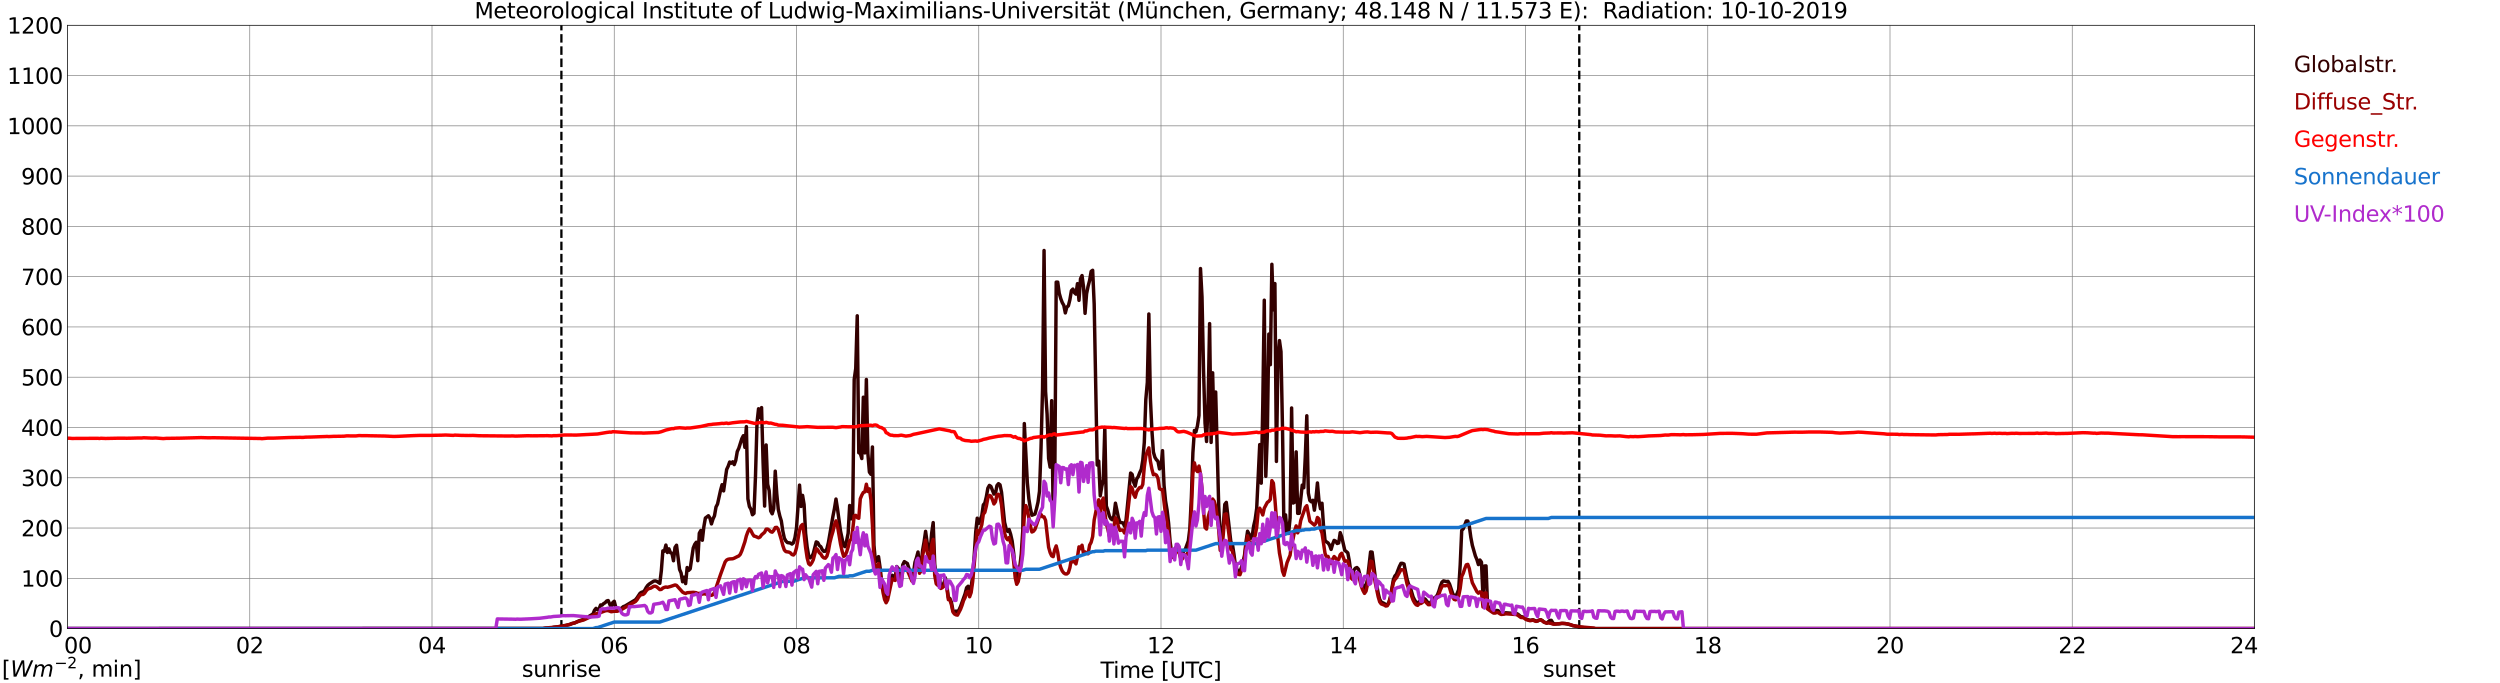 <?xml version="1.0" encoding="utf-8" standalone="no"?>
<!DOCTYPE svg PUBLIC "-//W3C//DTD SVG 1.1//EN"
  "http://www.w3.org/Graphics/SVG/1.1/DTD/svg11.dtd">
<svg xmlns:xlink="http://www.w3.org/1999/xlink" width="1085.4pt" height="296.64pt" viewBox="0 0 1085.4 296.64" xmlns="http://www.w3.org/2000/svg" version="1.1">
 <defs>
  <style type="text/css">*{stroke-linejoin: round; stroke-linecap: butt}</style>
 </defs>
 <g id="figure_1">
  <g id="patch_1">
   <path d="M 0 296.64 
L 1085.4 296.64 
L 1085.4 0 
L 0 0 
z
" style="fill: #ffffff"/>
  </g>
  <g id="axes_1">
   <g id="patch_2">
    <path d="M 29.306 272.909 
L 978.814 272.909 
L 978.814 10.976 
L 29.306 10.976 
z
" style="fill: #ffffff"/>
   </g>
   <g id="patch_3">
    <path d="M 978.814 272.909 
L 978.814 272.909 
L 978.814 10.976 
L 978.814 10.976 
z
" clip-path="url(#pdf9b0514a8)" style="fill: #d3d3d3; opacity: 0.25; stroke: #d3d3d3; stroke-linejoin: miter"/>
   </g>
   <g id="matplotlib.axis_1">
    <g id="xtick_1">
     <g id="line2d_1">
      <path d="M 29.306 272.909 
L 29.306 10.976 
" clip-path="url(#pdf9b0514a8)" style="fill: none; stroke: #808080; stroke-width: 0.3; stroke-linecap: square"/>
     </g>
     <g id="line2d_2"/>
     <g id="text_1">
      <!--    00 -->
      <g transform="translate(18.733 283.627) scale(0.095 -0.095)">
       <defs>
        <path id="DejaVuSans-20" transform="scale(0.016)"/>
        <path id="DejaVuSans-30" d="M 2034 4250 
Q 1547 4250 1301 3770 
Q 1056 3291 1056 2328 
Q 1056 1369 1301 889 
Q 1547 409 2034 409 
Q 2525 409 2770 889 
Q 3016 1369 3016 2328 
Q 3016 3291 2770 3770 
Q 2525 4250 2034 4250 
z
M 2034 4750 
Q 2819 4750 3233 4129 
Q 3647 3509 3647 2328 
Q 3647 1150 3233 529 
Q 2819 -91 2034 -91 
Q 1250 -91 836 529 
Q 422 1150 422 2328 
Q 422 3509 836 4129 
Q 1250 4750 2034 4750 
z
" transform="scale(0.016)"/>
       </defs>
       <use xlink:href="#DejaVuSans-20"/>
       <use xlink:href="#DejaVuSans-20" transform="translate(31.787 0)"/>
       <use xlink:href="#DejaVuSans-20" transform="translate(63.574 0)"/>
       <use xlink:href="#DejaVuSans-30" transform="translate(95.361 0)"/>
       <use xlink:href="#DejaVuSans-30" transform="translate(158.984 0)"/>
      </g>
     </g>
    </g>
    <g id="xtick_2">
     <g id="line2d_3">
      <path d="M 108.431 272.909 
L 108.431 10.976 
" clip-path="url(#pdf9b0514a8)" style="fill: none; stroke: #808080; stroke-width: 0.3; stroke-linecap: square"/>
     </g>
     <g id="line2d_4"/>
     <g id="text_2">
      <!-- 02 -->
      <g transform="translate(102.387 283.627) scale(0.095 -0.095)">
       <defs>
        <path id="DejaVuSans-32" d="M 1228 531 
L 3431 531 
L 3431 0 
L 469 0 
L 469 531 
Q 828 903 1448 1529 
Q 2069 2156 2228 2338 
Q 2531 2678 2651 2914 
Q 2772 3150 2772 3378 
Q 2772 3750 2511 3984 
Q 2250 4219 1831 4219 
Q 1534 4219 1204 4116 
Q 875 4013 500 3803 
L 500 4441 
Q 881 4594 1212 4672 
Q 1544 4750 1819 4750 
Q 2544 4750 2975 4387 
Q 3406 4025 3406 3419 
Q 3406 3131 3298 2873 
Q 3191 2616 2906 2266 
Q 2828 2175 2409 1742 
Q 1991 1309 1228 531 
z
" transform="scale(0.016)"/>
       </defs>
       <use xlink:href="#DejaVuSans-30"/>
       <use xlink:href="#DejaVuSans-32" transform="translate(63.623 0)"/>
      </g>
     </g>
    </g>
    <g id="xtick_3">
     <g id="line2d_5">
      <path d="M 187.557 272.909 
L 187.557 10.976 
" clip-path="url(#pdf9b0514a8)" style="fill: none; stroke: #808080; stroke-width: 0.3; stroke-linecap: square"/>
     </g>
     <g id="line2d_6"/>
     <g id="text_3">
      <!-- 04 -->
      <g transform="translate(181.513 283.627) scale(0.095 -0.095)">
       <defs>
        <path id="DejaVuSans-34" d="M 2419 4116 
L 825 1625 
L 2419 1625 
L 2419 4116 
z
M 2253 4666 
L 3047 4666 
L 3047 1625 
L 3713 1625 
L 3713 1100 
L 3047 1100 
L 3047 0 
L 2419 0 
L 2419 1100 
L 313 1100 
L 313 1709 
L 2253 4666 
z
" transform="scale(0.016)"/>
       </defs>
       <use xlink:href="#DejaVuSans-30"/>
       <use xlink:href="#DejaVuSans-34" transform="translate(63.623 0)"/>
      </g>
     </g>
    </g>
    <g id="xtick_4">
     <g id="line2d_7">
      <path d="M 266.683 272.909 
L 266.683 10.976 
" clip-path="url(#pdf9b0514a8)" style="fill: none; stroke: #808080; stroke-width: 0.3; stroke-linecap: square"/>
     </g>
     <g id="line2d_8"/>
     <g id="text_4">
      <!-- 06 -->
      <g transform="translate(260.638 283.627) scale(0.095 -0.095)">
       <defs>
        <path id="DejaVuSans-36" d="M 2113 2584 
Q 1688 2584 1439 2293 
Q 1191 2003 1191 1497 
Q 1191 994 1439 701 
Q 1688 409 2113 409 
Q 2538 409 2786 701 
Q 3034 994 3034 1497 
Q 3034 2003 2786 2293 
Q 2538 2584 2113 2584 
z
M 3366 4563 
L 3366 3988 
Q 3128 4100 2886 4159 
Q 2644 4219 2406 4219 
Q 1781 4219 1451 3797 
Q 1122 3375 1075 2522 
Q 1259 2794 1537 2939 
Q 1816 3084 2150 3084 
Q 2853 3084 3261 2657 
Q 3669 2231 3669 1497 
Q 3669 778 3244 343 
Q 2819 -91 2113 -91 
Q 1303 -91 875 529 
Q 447 1150 447 2328 
Q 447 3434 972 4092 
Q 1497 4750 2381 4750 
Q 2619 4750 2861 4703 
Q 3103 4656 3366 4563 
z
" transform="scale(0.016)"/>
       </defs>
       <use xlink:href="#DejaVuSans-30"/>
       <use xlink:href="#DejaVuSans-36" transform="translate(63.623 0)"/>
      </g>
     </g>
    </g>
    <g id="xtick_5">
     <g id="line2d_9">
      <path d="M 345.808 272.909 
L 345.808 10.976 
" clip-path="url(#pdf9b0514a8)" style="fill: none; stroke: #808080; stroke-width: 0.3; stroke-linecap: square"/>
     </g>
     <g id="line2d_10"/>
     <g id="text_5">
      <!-- 08 -->
      <g transform="translate(339.764 283.627) scale(0.095 -0.095)">
       <defs>
        <path id="DejaVuSans-38" d="M 2034 2216 
Q 1584 2216 1326 1975 
Q 1069 1734 1069 1313 
Q 1069 891 1326 650 
Q 1584 409 2034 409 
Q 2484 409 2743 651 
Q 3003 894 3003 1313 
Q 3003 1734 2745 1975 
Q 2488 2216 2034 2216 
z
M 1403 2484 
Q 997 2584 770 2862 
Q 544 3141 544 3541 
Q 544 4100 942 4425 
Q 1341 4750 2034 4750 
Q 2731 4750 3128 4425 
Q 3525 4100 3525 3541 
Q 3525 3141 3298 2862 
Q 3072 2584 2669 2484 
Q 3125 2378 3379 2068 
Q 3634 1759 3634 1313 
Q 3634 634 3220 271 
Q 2806 -91 2034 -91 
Q 1263 -91 848 271 
Q 434 634 434 1313 
Q 434 1759 690 2068 
Q 947 2378 1403 2484 
z
M 1172 3481 
Q 1172 3119 1398 2916 
Q 1625 2713 2034 2713 
Q 2441 2713 2670 2916 
Q 2900 3119 2900 3481 
Q 2900 3844 2670 4047 
Q 2441 4250 2034 4250 
Q 1625 4250 1398 4047 
Q 1172 3844 1172 3481 
z
" transform="scale(0.016)"/>
       </defs>
       <use xlink:href="#DejaVuSans-30"/>
       <use xlink:href="#DejaVuSans-38" transform="translate(63.623 0)"/>
      </g>
     </g>
    </g>
    <g id="xtick_6">
     <g id="line2d_11">
      <path d="M 424.934 272.909 
L 424.934 10.976 
" clip-path="url(#pdf9b0514a8)" style="fill: none; stroke: #808080; stroke-width: 0.3; stroke-linecap: square"/>
     </g>
     <g id="line2d_12"/>
     <g id="text_6">
      <!-- 10 -->
      <g transform="translate(418.89 283.627) scale(0.095 -0.095)">
       <defs>
        <path id="DejaVuSans-31" d="M 794 531 
L 1825 531 
L 1825 4091 
L 703 3866 
L 703 4441 
L 1819 4666 
L 2450 4666 
L 2450 531 
L 3481 531 
L 3481 0 
L 794 0 
L 794 531 
z
" transform="scale(0.016)"/>
       </defs>
       <use xlink:href="#DejaVuSans-31"/>
       <use xlink:href="#DejaVuSans-30" transform="translate(63.623 0)"/>
      </g>
     </g>
    </g>
    <g id="xtick_7">
     <g id="line2d_13">
      <path d="M 504.06 272.909 
L 504.06 10.976 
" clip-path="url(#pdf9b0514a8)" style="fill: none; stroke: #808080; stroke-width: 0.3; stroke-linecap: square"/>
     </g>
     <g id="line2d_14"/>
     <g id="text_7">
      <!-- 12 -->
      <g transform="translate(498.015 283.627) scale(0.095 -0.095)">
       <use xlink:href="#DejaVuSans-31"/>
       <use xlink:href="#DejaVuSans-32" transform="translate(63.623 0)"/>
      </g>
     </g>
    </g>
    <g id="xtick_8">
     <g id="line2d_15">
      <path d="M 583.185 272.909 
L 583.185 10.976 
" clip-path="url(#pdf9b0514a8)" style="fill: none; stroke: #808080; stroke-width: 0.3; stroke-linecap: square"/>
     </g>
     <g id="line2d_16"/>
     <g id="text_8">
      <!-- 14 -->
      <g transform="translate(577.141 283.627) scale(0.095 -0.095)">
       <use xlink:href="#DejaVuSans-31"/>
       <use xlink:href="#DejaVuSans-34" transform="translate(63.623 0)"/>
      </g>
     </g>
    </g>
    <g id="xtick_9">
     <g id="line2d_17">
      <path d="M 662.311 272.909 
L 662.311 10.976 
" clip-path="url(#pdf9b0514a8)" style="fill: none; stroke: #808080; stroke-width: 0.3; stroke-linecap: square"/>
     </g>
     <g id="line2d_18"/>
     <g id="text_9">
      <!-- 16 -->
      <g transform="translate(656.267 283.627) scale(0.095 -0.095)">
       <use xlink:href="#DejaVuSans-31"/>
       <use xlink:href="#DejaVuSans-36" transform="translate(63.623 0)"/>
      </g>
     </g>
    </g>
    <g id="xtick_10">
     <g id="line2d_19">
      <path d="M 741.437 272.909 
L 741.437 10.976 
" clip-path="url(#pdf9b0514a8)" style="fill: none; stroke: #808080; stroke-width: 0.3; stroke-linecap: square"/>
     </g>
     <g id="line2d_20"/>
     <g id="text_10">
      <!-- 18 -->
      <g transform="translate(735.392 283.627) scale(0.095 -0.095)">
       <use xlink:href="#DejaVuSans-31"/>
       <use xlink:href="#DejaVuSans-38" transform="translate(63.623 0)"/>
      </g>
     </g>
    </g>
    <g id="xtick_11">
     <g id="line2d_21">
      <path d="M 820.562 272.909 
L 820.562 10.976 
" clip-path="url(#pdf9b0514a8)" style="fill: none; stroke: #808080; stroke-width: 0.3; stroke-linecap: square"/>
     </g>
     <g id="line2d_22"/>
     <g id="text_11">
      <!-- 20 -->
      <g transform="translate(814.518 283.627) scale(0.095 -0.095)">
       <use xlink:href="#DejaVuSans-32"/>
       <use xlink:href="#DejaVuSans-30" transform="translate(63.623 0)"/>
      </g>
     </g>
    </g>
    <g id="xtick_12">
     <g id="line2d_23">
      <path d="M 899.688 272.909 
L 899.688 10.976 
" clip-path="url(#pdf9b0514a8)" style="fill: none; stroke: #808080; stroke-width: 0.3; stroke-linecap: square"/>
     </g>
     <g id="line2d_24"/>
     <g id="text_12">
      <!-- 22 -->
      <g transform="translate(893.644 283.627) scale(0.095 -0.095)">
       <use xlink:href="#DejaVuSans-32"/>
       <use xlink:href="#DejaVuSans-32" transform="translate(63.623 0)"/>
      </g>
     </g>
    </g>
    <g id="xtick_13">
     <g id="line2d_25">
      <path d="M 978.814 272.909 
L 978.814 10.976 
" clip-path="url(#pdf9b0514a8)" style="fill: none; stroke: #808080; stroke-width: 0.3; stroke-linecap: square"/>
     </g>
     <g id="line2d_26"/>
     <g id="text_13">
      <!-- 24    -->
      <g transform="translate(968.241 283.627) scale(0.095 -0.095)">
       <use xlink:href="#DejaVuSans-32"/>
       <use xlink:href="#DejaVuSans-34" transform="translate(63.623 0)"/>
       <use xlink:href="#DejaVuSans-20" transform="translate(127.246 0)"/>
       <use xlink:href="#DejaVuSans-20" transform="translate(159.033 0)"/>
       <use xlink:href="#DejaVuSans-20" transform="translate(190.82 0)"/>
      </g>
     </g>
    </g>
    <g id="text_14">
     <!-- Time [UTC] -->
     <g transform="translate(477.806 294.322) scale(0.095 -0.095)">
      <defs>
       <path id="DejaVuSans-54" d="M -19 4666 
L 3928 4666 
L 3928 4134 
L 2272 4134 
L 2272 0 
L 1638 0 
L 1638 4134 
L -19 4134 
L -19 4666 
z
" transform="scale(0.016)"/>
       <path id="DejaVuSans-69" d="M 603 3500 
L 1178 3500 
L 1178 0 
L 603 0 
L 603 3500 
z
M 603 4863 
L 1178 4863 
L 1178 4134 
L 603 4134 
L 603 4863 
z
" transform="scale(0.016)"/>
       <path id="DejaVuSans-6d" d="M 3328 2828 
Q 3544 3216 3844 3400 
Q 4144 3584 4550 3584 
Q 5097 3584 5394 3201 
Q 5691 2819 5691 2113 
L 5691 0 
L 5113 0 
L 5113 2094 
Q 5113 2597 4934 2840 
Q 4756 3084 4391 3084 
Q 3944 3084 3684 2787 
Q 3425 2491 3425 1978 
L 3425 0 
L 2847 0 
L 2847 2094 
Q 2847 2600 2669 2842 
Q 2491 3084 2119 3084 
Q 1678 3084 1418 2786 
Q 1159 2488 1159 1978 
L 1159 0 
L 581 0 
L 581 3500 
L 1159 3500 
L 1159 2956 
Q 1356 3278 1631 3431 
Q 1906 3584 2284 3584 
Q 2666 3584 2933 3390 
Q 3200 3197 3328 2828 
z
" transform="scale(0.016)"/>
       <path id="DejaVuSans-65" d="M 3597 1894 
L 3597 1613 
L 953 1613 
Q 991 1019 1311 708 
Q 1631 397 2203 397 
Q 2534 397 2845 478 
Q 3156 559 3463 722 
L 3463 178 
Q 3153 47 2828 -22 
Q 2503 -91 2169 -91 
Q 1331 -91 842 396 
Q 353 884 353 1716 
Q 353 2575 817 3079 
Q 1281 3584 2069 3584 
Q 2775 3584 3186 3129 
Q 3597 2675 3597 1894 
z
M 3022 2063 
Q 3016 2534 2758 2815 
Q 2500 3097 2075 3097 
Q 1594 3097 1305 2825 
Q 1016 2553 972 2059 
L 3022 2063 
z
" transform="scale(0.016)"/>
       <path id="DejaVuSans-5b" d="M 550 4863 
L 1875 4863 
L 1875 4416 
L 1125 4416 
L 1125 -397 
L 1875 -397 
L 1875 -844 
L 550 -844 
L 550 4863 
z
" transform="scale(0.016)"/>
       <path id="DejaVuSans-55" d="M 556 4666 
L 1191 4666 
L 1191 1831 
Q 1191 1081 1462 751 
Q 1734 422 2344 422 
Q 2950 422 3222 751 
Q 3494 1081 3494 1831 
L 3494 4666 
L 4128 4666 
L 4128 1753 
Q 4128 841 3676 375 
Q 3225 -91 2344 -91 
Q 1459 -91 1007 375 
Q 556 841 556 1753 
L 556 4666 
z
" transform="scale(0.016)"/>
       <path id="DejaVuSans-43" d="M 4122 4306 
L 4122 3641 
Q 3803 3938 3442 4084 
Q 3081 4231 2675 4231 
Q 1875 4231 1450 3742 
Q 1025 3253 1025 2328 
Q 1025 1406 1450 917 
Q 1875 428 2675 428 
Q 3081 428 3442 575 
Q 3803 722 4122 1019 
L 4122 359 
Q 3791 134 3420 21 
Q 3050 -91 2638 -91 
Q 1578 -91 968 557 
Q 359 1206 359 2328 
Q 359 3453 968 4101 
Q 1578 4750 2638 4750 
Q 3056 4750 3426 4639 
Q 3797 4528 4122 4306 
z
" transform="scale(0.016)"/>
       <path id="DejaVuSans-5d" d="M 1947 4863 
L 1947 -844 
L 622 -844 
L 622 -397 
L 1369 -397 
L 1369 4416 
L 622 4416 
L 622 4863 
L 1947 4863 
z
" transform="scale(0.016)"/>
      </defs>
      <use xlink:href="#DejaVuSans-54"/>
      <use xlink:href="#DejaVuSans-69" transform="translate(57.959 0)"/>
      <use xlink:href="#DejaVuSans-6d" transform="translate(85.742 0)"/>
      <use xlink:href="#DejaVuSans-65" transform="translate(183.154 0)"/>
      <use xlink:href="#DejaVuSans-20" transform="translate(244.678 0)"/>
      <use xlink:href="#DejaVuSans-5b" transform="translate(276.465 0)"/>
      <use xlink:href="#DejaVuSans-55" transform="translate(315.479 0)"/>
      <use xlink:href="#DejaVuSans-54" transform="translate(388.672 0)"/>
      <use xlink:href="#DejaVuSans-43" transform="translate(443.881 0)"/>
      <use xlink:href="#DejaVuSans-5d" transform="translate(513.705 0)"/>
     </g>
    </g>
   </g>
   <g id="matplotlib.axis_2">
    <g id="ytick_1">
     <g id="line2d_27">
      <path d="M 29.306 272.909 
L 978.814 272.909 
" clip-path="url(#pdf9b0514a8)" style="fill: none; stroke: #808080; stroke-width: 0.3; stroke-linecap: square"/>
     </g>
     <g id="line2d_28"/>
     <g id="text_15">
      <!-- 0 -->
      <g transform="translate(21.261 276.518) scale(0.095 -0.095)">
       <use xlink:href="#DejaVuSans-30"/>
      </g>
     </g>
    </g>
    <g id="ytick_2">
     <g id="line2d_29">
      <path d="M 29.306 251.081 
L 978.814 251.081 
" clip-path="url(#pdf9b0514a8)" style="fill: none; stroke: #808080; stroke-width: 0.3; stroke-linecap: square"/>
     </g>
     <g id="line2d_30"/>
     <g id="text_16">
      <!-- 100 -->
      <g transform="translate(9.173 254.69) scale(0.095 -0.095)">
       <use xlink:href="#DejaVuSans-31"/>
       <use xlink:href="#DejaVuSans-30" transform="translate(63.623 0)"/>
       <use xlink:href="#DejaVuSans-30" transform="translate(127.246 0)"/>
      </g>
     </g>
    </g>
    <g id="ytick_3">
     <g id="line2d_31">
      <path d="M 29.306 229.253 
L 978.814 229.253 
" clip-path="url(#pdf9b0514a8)" style="fill: none; stroke: #808080; stroke-width: 0.3; stroke-linecap: square"/>
     </g>
     <g id="line2d_32"/>
     <g id="text_17">
      <!-- 200 -->
      <g transform="translate(9.173 232.863) scale(0.095 -0.095)">
       <use xlink:href="#DejaVuSans-32"/>
       <use xlink:href="#DejaVuSans-30" transform="translate(63.623 0)"/>
       <use xlink:href="#DejaVuSans-30" transform="translate(127.246 0)"/>
      </g>
     </g>
    </g>
    <g id="ytick_4">
     <g id="line2d_33">
      <path d="M 29.306 207.426 
L 978.814 207.426 
" clip-path="url(#pdf9b0514a8)" style="fill: none; stroke: #808080; stroke-width: 0.3; stroke-linecap: square"/>
     </g>
     <g id="line2d_34"/>
     <g id="text_18">
      <!-- 300 -->
      <g transform="translate(9.173 211.035) scale(0.095 -0.095)">
       <defs>
        <path id="DejaVuSans-33" d="M 2597 2516 
Q 3050 2419 3304 2112 
Q 3559 1806 3559 1356 
Q 3559 666 3084 287 
Q 2609 -91 1734 -91 
Q 1441 -91 1130 -33 
Q 819 25 488 141 
L 488 750 
Q 750 597 1062 519 
Q 1375 441 1716 441 
Q 2309 441 2620 675 
Q 2931 909 2931 1356 
Q 2931 1769 2642 2001 
Q 2353 2234 1838 2234 
L 1294 2234 
L 1294 2753 
L 1863 2753 
Q 2328 2753 2575 2939 
Q 2822 3125 2822 3475 
Q 2822 3834 2567 4026 
Q 2313 4219 1838 4219 
Q 1578 4219 1281 4162 
Q 984 4106 628 3988 
L 628 4550 
Q 988 4650 1302 4700 
Q 1616 4750 1894 4750 
Q 2613 4750 3031 4423 
Q 3450 4097 3450 3541 
Q 3450 3153 3228 2886 
Q 3006 2619 2597 2516 
z
" transform="scale(0.016)"/>
       </defs>
       <use xlink:href="#DejaVuSans-33"/>
       <use xlink:href="#DejaVuSans-30" transform="translate(63.623 0)"/>
       <use xlink:href="#DejaVuSans-30" transform="translate(127.246 0)"/>
      </g>
     </g>
    </g>
    <g id="ytick_5">
     <g id="line2d_35">
      <path d="M 29.306 185.598 
L 978.814 185.598 
" clip-path="url(#pdf9b0514a8)" style="fill: none; stroke: #808080; stroke-width: 0.3; stroke-linecap: square"/>
     </g>
     <g id="line2d_36"/>
     <g id="text_19">
      <!-- 400 -->
      <g transform="translate(9.173 189.207) scale(0.095 -0.095)">
       <use xlink:href="#DejaVuSans-34"/>
       <use xlink:href="#DejaVuSans-30" transform="translate(63.623 0)"/>
       <use xlink:href="#DejaVuSans-30" transform="translate(127.246 0)"/>
      </g>
     </g>
    </g>
    <g id="ytick_6">
     <g id="line2d_37">
      <path d="M 29.306 163.77 
L 978.814 163.77 
" clip-path="url(#pdf9b0514a8)" style="fill: none; stroke: #808080; stroke-width: 0.3; stroke-linecap: square"/>
     </g>
     <g id="line2d_38"/>
     <g id="text_20">
      <!-- 500 -->
      <g transform="translate(9.173 167.379) scale(0.095 -0.095)">
       <defs>
        <path id="DejaVuSans-35" d="M 691 4666 
L 3169 4666 
L 3169 4134 
L 1269 4134 
L 1269 2991 
Q 1406 3038 1543 3061 
Q 1681 3084 1819 3084 
Q 2600 3084 3056 2656 
Q 3513 2228 3513 1497 
Q 3513 744 3044 326 
Q 2575 -91 1722 -91 
Q 1428 -91 1123 -41 
Q 819 9 494 109 
L 494 744 
Q 775 591 1075 516 
Q 1375 441 1709 441 
Q 2250 441 2565 725 
Q 2881 1009 2881 1497 
Q 2881 1984 2565 2268 
Q 2250 2553 1709 2553 
Q 1456 2553 1204 2497 
Q 953 2441 691 2322 
L 691 4666 
z
" transform="scale(0.016)"/>
       </defs>
       <use xlink:href="#DejaVuSans-35"/>
       <use xlink:href="#DejaVuSans-30" transform="translate(63.623 0)"/>
       <use xlink:href="#DejaVuSans-30" transform="translate(127.246 0)"/>
      </g>
     </g>
    </g>
    <g id="ytick_7">
     <g id="line2d_39">
      <path d="M 29.306 141.942 
L 978.814 141.942 
" clip-path="url(#pdf9b0514a8)" style="fill: none; stroke: #808080; stroke-width: 0.3; stroke-linecap: square"/>
     </g>
     <g id="line2d_40"/>
     <g id="text_21">
      <!-- 600 -->
      <g transform="translate(9.173 145.551) scale(0.095 -0.095)">
       <use xlink:href="#DejaVuSans-36"/>
       <use xlink:href="#DejaVuSans-30" transform="translate(63.623 0)"/>
       <use xlink:href="#DejaVuSans-30" transform="translate(127.246 0)"/>
      </g>
     </g>
    </g>
    <g id="ytick_8">
     <g id="line2d_41">
      <path d="M 29.306 120.114 
L 978.814 120.114 
" clip-path="url(#pdf9b0514a8)" style="fill: none; stroke: #808080; stroke-width: 0.3; stroke-linecap: square"/>
     </g>
     <g id="line2d_42"/>
     <g id="text_22">
      <!-- 700 -->
      <g transform="translate(9.173 123.724) scale(0.095 -0.095)">
       <defs>
        <path id="DejaVuSans-37" d="M 525 4666 
L 3525 4666 
L 3525 4397 
L 1831 0 
L 1172 0 
L 2766 4134 
L 525 4134 
L 525 4666 
z
" transform="scale(0.016)"/>
       </defs>
       <use xlink:href="#DejaVuSans-37"/>
       <use xlink:href="#DejaVuSans-30" transform="translate(63.623 0)"/>
       <use xlink:href="#DejaVuSans-30" transform="translate(127.246 0)"/>
      </g>
     </g>
    </g>
    <g id="ytick_9">
     <g id="line2d_43">
      <path d="M 29.306 98.287 
L 978.814 98.287 
" clip-path="url(#pdf9b0514a8)" style="fill: none; stroke: #808080; stroke-width: 0.3; stroke-linecap: square"/>
     </g>
     <g id="line2d_44"/>
     <g id="text_23">
      <!-- 800 -->
      <g transform="translate(9.173 101.896) scale(0.095 -0.095)">
       <use xlink:href="#DejaVuSans-38"/>
       <use xlink:href="#DejaVuSans-30" transform="translate(63.623 0)"/>
       <use xlink:href="#DejaVuSans-30" transform="translate(127.246 0)"/>
      </g>
     </g>
    </g>
    <g id="ytick_10">
     <g id="line2d_45">
      <path d="M 29.306 76.459 
L 978.814 76.459 
" clip-path="url(#pdf9b0514a8)" style="fill: none; stroke: #808080; stroke-width: 0.3; stroke-linecap: square"/>
     </g>
     <g id="line2d_46"/>
     <g id="text_24">
      <!-- 900 -->
      <g transform="translate(9.173 80.068) scale(0.095 -0.095)">
       <defs>
        <path id="DejaVuSans-39" d="M 703 97 
L 703 672 
Q 941 559 1184 500 
Q 1428 441 1663 441 
Q 2288 441 2617 861 
Q 2947 1281 2994 2138 
Q 2813 1869 2534 1725 
Q 2256 1581 1919 1581 
Q 1219 1581 811 2004 
Q 403 2428 403 3163 
Q 403 3881 828 4315 
Q 1253 4750 1959 4750 
Q 2769 4750 3195 4129 
Q 3622 3509 3622 2328 
Q 3622 1225 3098 567 
Q 2575 -91 1691 -91 
Q 1453 -91 1209 -44 
Q 966 3 703 97 
z
M 1959 2075 
Q 2384 2075 2632 2365 
Q 2881 2656 2881 3163 
Q 2881 3666 2632 3958 
Q 2384 4250 1959 4250 
Q 1534 4250 1286 3958 
Q 1038 3666 1038 3163 
Q 1038 2656 1286 2365 
Q 1534 2075 1959 2075 
z
" transform="scale(0.016)"/>
       </defs>
       <use xlink:href="#DejaVuSans-39"/>
       <use xlink:href="#DejaVuSans-30" transform="translate(63.623 0)"/>
       <use xlink:href="#DejaVuSans-30" transform="translate(127.246 0)"/>
      </g>
     </g>
    </g>
    <g id="ytick_11">
     <g id="line2d_47">
      <path d="M 29.306 54.631 
L 978.814 54.631 
" clip-path="url(#pdf9b0514a8)" style="fill: none; stroke: #808080; stroke-width: 0.3; stroke-linecap: square"/>
     </g>
     <g id="line2d_48"/>
     <g id="text_25">
      <!-- 1000 -->
      <g transform="translate(3.128 58.24) scale(0.095 -0.095)">
       <use xlink:href="#DejaVuSans-31"/>
       <use xlink:href="#DejaVuSans-30" transform="translate(63.623 0)"/>
       <use xlink:href="#DejaVuSans-30" transform="translate(127.246 0)"/>
       <use xlink:href="#DejaVuSans-30" transform="translate(190.869 0)"/>
      </g>
     </g>
    </g>
    <g id="ytick_12">
     <g id="line2d_49">
      <path d="M 29.306 32.803 
L 978.814 32.803 
" clip-path="url(#pdf9b0514a8)" style="fill: none; stroke: #808080; stroke-width: 0.3; stroke-linecap: square"/>
     </g>
     <g id="line2d_50"/>
     <g id="text_26">
      <!-- 1100 -->
      <g transform="translate(3.128 36.413) scale(0.095 -0.095)">
       <use xlink:href="#DejaVuSans-31"/>
       <use xlink:href="#DejaVuSans-31" transform="translate(63.623 0)"/>
       <use xlink:href="#DejaVuSans-30" transform="translate(127.246 0)"/>
       <use xlink:href="#DejaVuSans-30" transform="translate(190.869 0)"/>
      </g>
     </g>
    </g>
    <g id="ytick_13">
     <g id="line2d_51">
      <path d="M 29.306 10.976 
L 978.814 10.976 
" clip-path="url(#pdf9b0514a8)" style="fill: none; stroke: #808080; stroke-width: 0.3; stroke-linecap: square"/>
     </g>
     <g id="line2d_52"/>
     <g id="text_27">
      <!-- 1200 -->
      <g transform="translate(3.128 14.585) scale(0.095 -0.095)">
       <use xlink:href="#DejaVuSans-31"/>
       <use xlink:href="#DejaVuSans-32" transform="translate(63.623 0)"/>
       <use xlink:href="#DejaVuSans-30" transform="translate(127.246 0)"/>
       <use xlink:href="#DejaVuSans-30" transform="translate(190.869 0)"/>
      </g>
     </g>
    </g>
   </g>
   <g id="line2d_53">
    <path d="M 243.736 272.909 
L 243.736 10.976 
" clip-path="url(#pdf9b0514a8)" style="fill: none; stroke-dasharray: 3.7,1.6; stroke-dashoffset: 0; stroke: #000000"/>
   </g>
   <g id="line2d_54">
    <path d="M 685.653 272.909 
L 685.653 10.976 
" clip-path="url(#pdf9b0514a8)" style="fill: none; stroke-dasharray: 3.7,1.6; stroke-dashoffset: 0; stroke: #000000"/>
   </g>
   <g id="line2d_55">
    <path d="M 29.306 272.909 
L 236.351 272.841 
L 237.011 272.717 
L 237.67 272.747 
L 238.989 272.59 
L 239.648 272.59 
L 240.308 272.339 
L 242.286 272.184 
L 242.945 271.994 
L 244.264 271.806 
L 244.923 271.619 
L 245.583 271.555 
L 246.901 271.211 
L 247.561 271.053 
L 248.22 270.741 
L 249.539 270.427 
L 251.517 269.486 
L 253.495 268.921 
L 257.451 266.57 
L 258.111 264.939 
L 258.77 264.123 
L 259.43 264.782 
L 260.089 264.374 
L 260.748 262.65 
L 261.408 262.711 
L 262.067 262.054 
L 262.726 261.676 
L 263.386 260.925 
L 264.045 260.735 
L 265.364 263.778 
L 266.023 261.615 
L 266.683 261.05 
L 267.342 263.621 
L 268.002 264.876 
L 269.32 264.344 
L 269.98 263.935 
L 270.639 263.37 
L 271.298 263.152 
L 275.914 260.391 
L 276.573 259.544 
L 277.892 257.568 
L 278.552 257.13 
L 279.211 257.005 
L 279.87 256.346 
L 280.53 255.121 
L 281.189 254.181 
L 281.849 253.585 
L 283.827 252.299 
L 284.486 252.205 
L 285.145 252.393 
L 286.464 253.273 
L 287.124 247.816 
L 287.783 239.159 
L 288.442 239.346 
L 289.102 236.651 
L 289.761 239.881 
L 290.42 238.281 
L 291.08 239.942 
L 291.739 240.226 
L 292.399 243.457 
L 293.058 237.685 
L 293.717 236.714 
L 295.036 247.22 
L 295.696 248.756 
L 296.355 252.583 
L 297.014 250.575 
L 297.674 253.366 
L 298.333 246.403 
L 298.992 247.628 
L 299.652 246.999 
L 300.971 237.936 
L 301.63 236.336 
L 302.289 235.428 
L 302.949 243.424 
L 303.608 231.508 
L 304.267 230.316 
L 304.927 234.549 
L 305.586 228.684 
L 306.246 224.92 
L 307.564 223.919 
L 308.224 224.92 
L 308.883 227.461 
L 309.543 225.359 
L 310.202 223.919 
L 310.861 220.123 
L 311.521 218.837 
L 312.839 212.848 
L 313.499 210.431 
L 314.158 213.129 
L 315.477 203.846 
L 316.136 202.436 
L 316.796 200.585 
L 317.455 201.117 
L 318.114 200.491 
L 318.774 201.713 
L 319.433 199.895 
L 320.093 196.038 
L 320.752 194.626 
L 322.071 190.454 
L 322.73 189.169 
L 323.39 194.218 
L 324.049 185.218 
L 324.708 216.578 
L 325.368 219.935 
L 326.027 221.094 
L 326.686 223.478 
L 327.346 222.882 
L 328.005 206.638 
L 328.665 183.524 
L 329.324 177.471 
L 329.983 181.328 
L 330.643 176.969 
L 331.302 200.803 
L 331.961 219.715 
L 332.621 193.183 
L 333.28 210.243 
L 333.94 213.005 
L 334.599 221.847 
L 335.258 223.072 
L 335.918 220.876 
L 336.577 204.568 
L 337.236 214.321 
L 337.896 221.19 
L 338.555 224.012 
L 339.215 226.176 
L 339.874 230.598 
L 340.533 233.671 
L 341.193 234.894 
L 341.852 235.553 
L 343.171 235.773 
L 343.83 236.212 
L 344.49 235.616 
L 345.149 233.39 
L 345.808 229.249 
L 347.127 210.621 
L 347.787 219.872 
L 348.446 215.074 
L 349.105 219.058 
L 349.765 231.539 
L 350.424 237.434 
L 351.083 241.261 
L 351.743 242.202 
L 352.402 241.606 
L 353.062 240.414 
L 354.38 235.271 
L 355.04 235.583 
L 355.699 236.869 
L 356.359 237.34 
L 357.018 238.689 
L 357.677 239.379 
L 358.337 239.316 
L 358.996 238.281 
L 359.655 235.583 
L 361.634 224.106 
L 362.293 220.749 
L 362.952 216.674 
L 363.612 220.939 
L 364.93 230.661 
L 366.249 236.932 
L 366.909 237.34 
L 367.568 234.769 
L 368.227 231.539 
L 368.887 219.464 
L 369.546 225.265 
L 370.206 223.792 
L 370.865 164.706 
L 371.524 160.003 
L 372.184 137.107 
L 372.843 196.571 
L 373.502 196.852 
L 374.162 199.079 
L 374.821 172.453 
L 375.481 196.634 
L 376.14 164.77 
L 376.799 196.979 
L 377.459 204.974 
L 378.118 205.915 
L 378.777 194.06 
L 379.437 236.714 
L 380.096 243.989 
L 380.756 242.985 
L 381.415 241.669 
L 382.074 246.279 
L 382.734 251.954 
L 384.053 258.446 
L 384.712 259.513 
L 385.371 258.887 
L 386.69 252.393 
L 387.349 249.76 
L 388.668 250.607 
L 389.328 245.965 
L 389.987 246.781 
L 390.646 249.791 
L 391.306 249.822 
L 391.965 245.15 
L 392.624 243.832 
L 393.943 244.648 
L 394.603 246.718 
L 395.921 250.23 
L 396.581 248.82 
L 397.24 244.114 
L 397.899 242.108 
L 398.559 239.661 
L 399.218 245.965 
L 399.878 245.746 
L 400.537 239.065 
L 401.196 235.302 
L 401.856 230.692 
L 402.515 235.489 
L 403.175 238.251 
L 403.834 239.222 
L 404.493 231.508 
L 405.153 226.896 
L 405.812 244.867 
L 406.471 251.234 
L 407.131 251.703 
L 407.79 251.422 
L 408.45 253.585 
L 409.109 253.681 
L 409.768 253.366 
L 410.428 250.856 
L 411.087 254.277 
L 411.746 259.45 
L 412.406 259.827 
L 413.065 261.458 
L 413.725 265.064 
L 414.384 266.035 
L 415.043 265.315 
L 415.703 265.596 
L 416.362 264.813 
L 417.022 263.34 
L 419 257.789 
L 419.659 255.154 
L 420.318 254.525 
L 420.978 256.878 
L 421.637 254.903 
L 422.297 249.915 
L 422.956 241.355 
L 423.615 231.006 
L 424.275 224.984 
L 424.934 227.243 
L 426.253 223.886 
L 426.912 219.213 
L 427.572 218.398 
L 428.231 215.7 
L 428.89 211.937 
L 429.55 210.746 
L 430.209 211.184 
L 431.528 214.509 
L 432.187 214.258 
L 432.847 210.776 
L 433.506 209.992 
L 434.165 210.495 
L 434.825 213.694 
L 436.144 226.771 
L 436.803 229.469 
L 437.462 230.692 
L 438.122 229.908 
L 438.781 231.977 
L 439.44 234.926 
L 440.1 240.163 
L 440.759 248.128 
L 441.419 251.234 
L 442.078 250.042 
L 442.737 246.185 
L 443.397 240.508 
L 444.056 230.22 
L 444.716 183.9 
L 446.034 209.584 
L 446.694 216.641 
L 447.353 220.782 
L 448.012 223.698 
L 449.331 223.196 
L 449.991 220.906 
L 450.65 218.053 
L 451.309 213.286 
L 451.969 194.689 
L 452.628 168.878 
L 453.287 108.757 
L 453.947 169.945 
L 454.606 179.855 
L 455.266 199.048 
L 455.925 202.811 
L 456.584 173.959 
L 457.244 222.882 
L 457.903 213.694 
L 458.563 122.494 
L 459.222 122.494 
L 459.881 127.324 
L 460.541 129.675 
L 461.2 131.399 
L 461.859 132.561 
L 462.519 135.854 
L 463.178 133.314 
L 463.838 132.812 
L 464.497 130.147 
L 465.156 126.194 
L 465.816 125.504 
L 466.475 127.073 
L 467.134 127.7 
L 467.794 123.153 
L 468.453 130.398 
L 469.113 121.02 
L 469.772 119.641 
L 470.431 124.69 
L 471.091 136.042 
L 471.75 127.542 
L 472.409 124.281 
L 473.069 121.741 
L 473.728 117.82 
L 474.388 117.351 
L 475.047 131.965 
L 476.366 201.901 
L 477.025 200.207 
L 477.685 215.262 
L 478.344 211.278 
L 479.003 208.268 
L 479.663 185.593 
L 480.322 219.715 
L 480.981 221.535 
L 481.641 224.012 
L 482.3 225.235 
L 482.96 225.674 
L 483.619 223.919 
L 484.278 218.462 
L 485.597 224.859 
L 486.256 226.802 
L 487.575 227.022 
L 488.235 228.496 
L 488.894 225.674 
L 490.872 205.382 
L 491.532 205.948 
L 492.191 209.366 
L 492.85 211.06 
L 493.51 207.954 
L 494.169 206.952 
L 494.828 205.195 
L 495.488 203.815 
L 496.147 199.832 
L 496.807 192.118 
L 497.466 173.457 
L 498.125 166.025 
L 498.785 136.324 
L 499.444 172.798 
L 500.103 186.755 
L 500.763 196.287 
L 501.422 198.546 
L 502.082 199.611 
L 502.741 200.27 
L 503.4 203.595 
L 504.06 202.936 
L 504.719 195.66 
L 505.379 210.715 
L 506.038 217.488 
L 506.697 221.439 
L 507.357 227.147 
L 508.016 235.238 
L 508.675 239.787 
L 509.335 240.289 
L 509.994 238.596 
L 510.654 237.528 
L 511.313 236.745 
L 511.972 238.124 
L 512.632 240.508 
L 513.291 240.695 
L 513.95 239.159 
L 514.61 238.502 
L 515.929 234.832 
L 516.588 229.437 
L 517.247 215.888 
L 517.907 196.538 
L 518.566 186.879 
L 519.226 187.475 
L 519.885 184.873 
L 520.544 180.387 
L 521.204 116.598 
L 521.863 128.955 
L 522.522 160.441 
L 523.182 183.742 
L 523.841 191.677 
L 524.501 175.369 
L 525.16 140.495 
L 525.819 192.085 
L 526.479 161.854 
L 527.138 188.008 
L 527.797 170.194 
L 529.116 219.778 
L 529.776 232.259 
L 530.435 234.832 
L 531.094 228.339 
L 531.754 218.961 
L 532.413 218.115 
L 534.391 235.332 
L 535.051 236.179 
L 535.71 240.477 
L 536.369 245.556 
L 537.029 247.187 
L 537.688 248.128 
L 538.348 248.348 
L 539.666 244.053 
L 540.326 241.01 
L 540.985 235.114 
L 541.644 230.628 
L 542.304 231.884 
L 542.963 233.765 
L 543.623 232.918 
L 544.282 228.402 
L 544.941 225.549 
L 545.601 220.782 
L 546.919 193.026 
L 547.579 209.774 
L 548.238 176.153 
L 548.898 130.334 
L 549.557 206.795 
L 550.216 189.012 
L 550.876 145.042 
L 551.535 158.339 
L 552.195 114.747 
L 552.854 134.536 
L 553.513 123.12 
L 554.173 200.334 
L 554.832 155.831 
L 555.491 147.866 
L 556.151 152.664 
L 556.81 186.065 
L 557.47 232.008 
L 558.129 223.541 
L 558.788 230.912 
L 559.448 231.602 
L 560.107 224.92 
L 560.766 177.126 
L 561.426 218.398 
L 562.085 218.021 
L 562.745 196.193 
L 563.404 222.882 
L 564.063 222.851 
L 565.382 210.621 
L 566.042 211.75 
L 566.701 198.358 
L 567.36 180.512 
L 568.02 214.039 
L 568.679 217.3 
L 569.338 217.866 
L 569.998 217.207 
L 570.657 221.502 
L 571.317 216.674 
L 571.976 209.68 
L 572.635 217.27 
L 573.295 220.876 
L 573.954 218.492 
L 574.613 228.214 
L 575.273 234.612 
L 575.932 235.302 
L 576.592 235.71 
L 577.251 236.681 
L 577.91 238.532 
L 578.57 236.273 
L 579.229 234.612 
L 579.889 234.926 
L 580.548 235.961 
L 581.207 235.74 
L 581.867 231.257 
L 582.526 233.139 
L 583.845 238.908 
L 585.164 240.038 
L 585.823 243.581 
L 586.482 248.442 
L 587.142 249.509 
L 587.801 247.501 
L 588.46 246.687 
L 589.12 246.403 
L 589.779 247.093 
L 591.098 252.268 
L 592.417 255.499 
L 593.076 254.558 
L 593.736 251.234 
L 595.054 239.63 
L 595.714 239.724 
L 597.032 250.26 
L 598.351 257.538 
L 599.011 260.203 
L 599.67 261.395 
L 600.989 262.021 
L 601.648 262.556 
L 602.307 262.586 
L 602.967 261.521 
L 603.626 259.356 
L 604.945 251.673 
L 605.604 250.073 
L 606.264 249.32 
L 607.582 245.901 
L 608.242 244.585 
L 608.901 244.585 
L 609.561 244.867 
L 610.879 251.422 
L 611.539 253.617 
L 612.198 254.715 
L 613.517 259.199 
L 614.176 260.517 
L 614.836 261.458 
L 615.495 261.927 
L 616.154 261.207 
L 616.814 261.174 
L 617.473 260.829 
L 618.133 259.764 
L 618.792 260.14 
L 620.111 261.833 
L 620.77 261.927 
L 621.429 261.144 
L 622.089 260.172 
L 622.748 259.544 
L 623.408 259.168 
L 624.067 258.291 
L 624.726 256.564 
L 625.386 254.37 
L 626.045 252.74 
L 626.705 252.205 
L 628.023 252.489 
L 628.683 252.393 
L 629.342 253.585 
L 630.661 257.568 
L 631.32 258.76 
L 631.98 258.948 
L 632.639 257.662 
L 633.298 255.968 
L 633.958 245.212 
L 634.617 230.284 
L 635.276 229.594 
L 636.595 226.206 
L 637.255 226.206 
L 637.914 228.433 
L 638.573 233.294 
L 639.233 236.775 
L 640.552 241.385 
L 641.211 242.955 
L 641.87 245.118 
L 642.53 243.142 
L 643.189 244.053 
L 643.848 258.981 
L 644.508 245.746 
L 645.167 245.683 
L 645.827 262.744 
L 646.486 263.842 
L 647.145 264.499 
L 648.464 265.221 
L 649.123 265.284 
L 649.783 265.033 
L 650.442 265.127 
L 651.102 265.848 
L 651.761 266.319 
L 652.42 266.35 
L 653.08 266.256 
L 653.739 266.035 
L 656.377 266.256 
L 657.695 266.256 
L 658.355 266.382 
L 659.014 266.664 
L 660.333 267.762 
L 660.992 267.823 
L 661.652 268.043 
L 662.311 268.576 
L 662.97 268.921 
L 664.289 269.298 
L 665.608 269.078 
L 666.927 269.643 
L 667.586 269.58 
L 668.246 269.235 
L 668.905 269.047 
L 669.564 269.392 
L 670.224 269.988 
L 671.542 270.551 
L 672.861 269.36 
L 673.521 269.329 
L 674.18 270.427 
L 674.839 270.896 
L 676.158 270.866 
L 676.817 270.866 
L 678.136 270.647 
L 679.455 270.678 
L 682.092 271.304 
L 682.752 271.588 
L 686.049 272.278 
L 688.686 272.684 
L 691.983 272.909 
L 978.154 272.909 
L 978.154 272.909 
" clip-path="url(#pdf9b0514a8)" style="fill: none; stroke: #330000; stroke-width: 1.5; stroke-linecap: square"/>
   </g>
   <g id="line2d_56">
    <path d="M 29.306 272.909 
L 235.692 272.909 
L 236.351 272.691 
L 240.308 272.354 
L 244.923 271.726 
L 247.561 271.053 
L 248.22 270.761 
L 249.539 270.425 
L 250.858 269.879 
L 253.495 269.124 
L 256.133 267.906 
L 257.451 267.151 
L 258.77 266.478 
L 260.089 266.184 
L 262.726 265.219 
L 263.386 265.092 
L 264.045 265.092 
L 265.364 265.596 
L 266.683 265.387 
L 268.002 265.387 
L 269.98 264.547 
L 275.914 261.148 
L 276.573 260.393 
L 277.233 259.301 
L 277.892 258.461 
L 278.552 258.125 
L 279.211 258.083 
L 279.87 257.538 
L 280.53 256.529 
L 281.189 255.815 
L 281.849 255.523 
L 282.508 255.355 
L 283.827 254.558 
L 284.486 254.515 
L 285.145 254.809 
L 286.464 255.984 
L 287.124 255.901 
L 287.783 255.313 
L 288.442 255.019 
L 289.102 254.851 
L 289.761 254.977 
L 291.08 254.641 
L 293.058 253.969 
L 293.717 254.137 
L 296.355 257.075 
L 297.014 257.453 
L 297.674 257.664 
L 298.333 257.328 
L 300.971 257.16 
L 302.289 257.328 
L 302.949 257.706 
L 303.608 257.579 
L 304.267 257.874 
L 304.927 257.957 
L 305.586 257.789 
L 306.246 257.874 
L 306.905 258.083 
L 308.224 258.251 
L 308.883 258.461 
L 309.543 258.166 
L 310.202 257.16 
L 311.521 253.255 
L 312.839 249.394 
L 314.158 245.783 
L 314.818 243.978 
L 315.477 243.14 
L 316.136 242.804 
L 316.796 242.677 
L 318.114 242.594 
L 318.774 242.341 
L 320.093 241.671 
L 320.752 241.376 
L 321.411 240.663 
L 322.071 239.152 
L 323.39 235.247 
L 324.049 232.645 
L 324.708 230.84 
L 325.368 229.622 
L 326.027 230.38 
L 326.686 231.763 
L 327.346 232.73 
L 328.005 232.896 
L 329.324 233.486 
L 329.983 233.15 
L 330.643 232.226 
L 331.961 231.093 
L 332.621 229.749 
L 333.28 229.707 
L 333.94 230.168 
L 334.599 230.84 
L 335.258 231.05 
L 335.918 230.294 
L 336.577 229.035 
L 337.236 228.952 
L 337.896 229.875 
L 339.215 234.324 
L 339.874 236.884 
L 340.533 238.775 
L 341.193 239.488 
L 342.512 239.698 
L 343.171 240.034 
L 343.83 240.748 
L 344.49 240.957 
L 345.149 240.158 
L 345.808 237.808 
L 347.127 230.126 
L 347.787 228.321 
L 348.446 227.693 
L 349.105 232.017 
L 349.765 237.725 
L 350.424 242.173 
L 351.083 244.736 
L 351.743 245.281 
L 352.402 244.4 
L 353.062 243.099 
L 354.38 238.144 
L 355.04 238.733 
L 355.699 239.949 
L 356.359 240.495 
L 357.018 241.627 
L 357.677 242.217 
L 358.337 242.341 
L 358.996 241.462 
L 359.655 239.194 
L 360.315 235.583 
L 360.974 232.94 
L 361.634 230.757 
L 362.293 227.819 
L 362.952 226.138 
L 363.612 228.406 
L 364.93 236.214 
L 365.59 239.194 
L 366.249 241.544 
L 366.909 241.208 
L 367.568 239.656 
L 368.227 237.557 
L 368.887 234.66 
L 369.546 234.241 
L 370.206 230.043 
L 370.865 223.956 
L 371.524 223.746 
L 372.184 224.755 
L 372.843 225.006 
L 373.502 216.569 
L 374.162 214.974 
L 374.821 213.797 
L 375.481 213.546 
L 376.14 210.23 
L 376.799 213.378 
L 377.459 212.245 
L 378.118 216.947 
L 378.777 228.07 
L 379.437 243.265 
L 380.096 247.338 
L 380.756 245.869 
L 381.415 244.692 
L 383.393 257.328 
L 384.053 260.308 
L 384.712 261.694 
L 385.371 260.476 
L 386.69 254.305 
L 387.349 251.326 
L 388.009 251.786 
L 388.668 251.996 
L 389.328 248.01 
L 389.987 249.73 
L 390.646 252.375 
L 391.306 252.375 
L 391.965 247.966 
L 392.624 247.001 
L 393.284 247.043 
L 393.943 247.63 
L 395.921 252.29 
L 396.581 251.031 
L 397.24 246.875 
L 397.899 245.07 
L 398.559 242.594 
L 399.218 248.89 
L 399.878 247.798 
L 400.537 241.462 
L 401.856 234.492 
L 402.515 239.571 
L 403.175 242.007 
L 403.834 242.972 
L 404.493 236.55 
L 405.153 234.156 
L 405.812 249.771 
L 406.471 253.467 
L 407.131 254.095 
L 407.79 253.676 
L 408.45 255.482 
L 409.109 255.145 
L 409.768 254.558 
L 410.428 252.164 
L 411.087 255.523 
L 411.746 260.349 
L 412.406 260.476 
L 413.065 262.532 
L 413.725 265.682 
L 414.384 266.563 
L 415.043 266.941 
L 415.703 267.066 
L 417.022 264.547 
L 417.681 262.827 
L 418.34 260.727 
L 419 259.426 
L 419.659 257.075 
L 420.318 256.741 
L 420.978 259.09 
L 421.637 257.243 
L 422.297 252.5 
L 424.275 230.294 
L 424.934 231.973 
L 426.253 227.819 
L 426.912 223.242 
L 427.572 222.445 
L 428.231 219.758 
L 428.89 216.192 
L 429.55 215.1 
L 430.209 215.393 
L 430.869 216.905 
L 431.528 218.793 
L 432.187 217.87 
L 432.847 214.805 
L 433.506 214.596 
L 434.165 215.687 
L 434.825 219.213 
L 435.484 226.138 
L 436.144 231.512 
L 436.803 233.486 
L 437.462 234.324 
L 438.122 233.359 
L 438.781 235.625 
L 439.44 238.648 
L 440.1 243.81 
L 440.759 250.821 
L 441.419 253.676 
L 442.078 252.5 
L 442.737 248.933 
L 443.397 243.769 
L 444.056 235.332 
L 444.716 224.041 
L 445.375 219.507 
L 446.034 221.354 
L 447.353 228.365 
L 448.012 230.967 
L 448.672 230.672 
L 449.331 229.834 
L 451.309 224.082 
L 451.969 223.369 
L 452.628 224.377 
L 453.287 224.418 
L 453.947 225.929 
L 455.266 237.598 
L 455.925 239.907 
L 456.584 241.335 
L 457.244 241.671 
L 457.903 238.689 
L 458.563 237.011 
L 459.222 239.781 
L 459.881 244.146 
L 460.541 246.414 
L 461.2 247.925 
L 461.859 248.765 
L 462.519 249.184 
L 463.178 249.184 
L 463.838 248.639 
L 464.497 246.497 
L 465.156 242.719 
L 465.816 243.937 
L 466.475 243.644 
L 467.134 244.819 
L 467.794 241.839 
L 468.453 237.43 
L 469.113 238.229 
L 469.772 236.716 
L 470.431 240.412 
L 471.091 239.613 
L 471.75 240.158 
L 472.409 240.412 
L 473.069 236.675 
L 473.728 235.459 
L 474.388 232.981 
L 475.047 225.802 
L 476.366 219.171 
L 477.025 216.988 
L 477.685 223.117 
L 478.344 217.997 
L 479.003 216.233 
L 479.663 222.487 
L 480.322 227.439 
L 480.981 229.707 
L 481.641 232.645 
L 482.3 230.967 
L 482.96 230.589 
L 483.619 228.321 
L 484.278 224.796 
L 484.938 225.802 
L 485.597 228.825 
L 486.256 230.294 
L 486.916 230.126 
L 487.575 230.168 
L 488.235 231.427 
L 488.894 228.825 
L 490.872 211.237 
L 491.532 211.95 
L 492.191 214.637 
L 492.85 215.897 
L 493.51 213.463 
L 494.169 212.413 
L 494.828 211.658 
L 495.488 211.741 
L 496.147 210.313 
L 496.807 202.759 
L 497.466 197.93 
L 498.125 196.001 
L 498.785 194.447 
L 499.444 200.155 
L 500.103 203.641 
L 500.763 206.116 
L 501.422 205.906 
L 502.082 206.284 
L 502.741 207.629 
L 503.4 212.118 
L 504.06 212.54 
L 504.719 212.581 
L 506.038 223.495 
L 506.697 226.601 
L 507.357 231.344 
L 508.016 238.27 
L 508.675 241.964 
L 509.335 242.007 
L 510.654 239.571 
L 511.313 239.152 
L 511.972 240.202 
L 512.632 242.509 
L 513.291 242.677 
L 513.95 241.544 
L 514.61 241.25 
L 515.269 240.621 
L 515.929 239.53 
L 516.588 234.324 
L 517.247 221.605 
L 517.907 205.487 
L 518.566 200.954 
L 519.226 203.933 
L 519.885 204.732 
L 520.544 202.337 
L 521.204 205.78 
L 521.863 212.328 
L 522.522 221.773 
L 523.182 229.035 
L 523.841 229.707 
L 524.501 224.669 
L 525.16 222.194 
L 525.819 221.69 
L 526.479 216.652 
L 527.138 217.575 
L 527.797 219.8 
L 528.457 224.165 
L 529.116 230.085 
L 529.776 238.943 
L 530.435 239.194 
L 531.094 232.141 
L 531.754 223.327 
L 532.413 223.074 
L 534.391 238.565 
L 535.051 239.067 
L 536.369 247.128 
L 537.029 248.597 
L 537.688 249.394 
L 538.348 249.52 
L 539.666 245.659 
L 540.326 242.426 
L 540.985 236.592 
L 541.644 232.645 
L 542.963 237.096 
L 543.623 236.507 
L 544.282 234.031 
L 544.941 232.436 
L 545.601 228.994 
L 546.26 221.858 
L 546.919 220.64 
L 547.579 221.941 
L 548.238 223.578 
L 548.898 220.64 
L 550.216 218.121 
L 550.876 217.661 
L 551.535 216.82 
L 552.195 208.676 
L 552.854 209.768 
L 553.513 216.779 
L 554.832 233.988 
L 555.491 240.117 
L 556.151 243.559 
L 556.81 247.966 
L 557.47 249.771 
L 558.788 244.273 
L 560.107 241.04 
L 560.766 236.005 
L 561.426 233.863 
L 562.085 230.421 
L 562.745 228.321 
L 563.404 231.344 
L 564.063 229.875 
L 564.723 225.97 
L 566.701 220.304 
L 567.36 219.549 
L 568.679 226.307 
L 570.657 227.985 
L 571.317 227.188 
L 571.976 224.669 
L 572.635 225.3 
L 573.295 229.707 
L 573.954 231.427 
L 575.273 240.244 
L 575.932 241.922 
L 576.592 241.586 
L 577.251 243.308 
L 577.91 244.651 
L 578.57 242.804 
L 579.229 241.627 
L 579.889 242.3 
L 580.548 243.35 
L 581.207 242.887 
L 581.867 240.831 
L 582.526 240.202 
L 583.845 243.727 
L 584.504 243.518 
L 585.164 243.601 
L 585.823 246.624 
L 586.482 250.821 
L 587.142 251.494 
L 587.801 249.771 
L 588.46 249.226 
L 589.12 248.975 
L 589.779 249.562 
L 591.098 254.768 
L 591.757 256.405 
L 592.417 257.621 
L 593.076 256.656 
L 593.736 253.633 
L 595.054 243.601 
L 595.714 243.854 
L 597.032 252.753 
L 598.351 259.09 
L 599.011 261.316 
L 599.67 262.198 
L 600.989 262.7 
L 601.648 263.121 
L 602.307 262.995 
L 602.967 261.903 
L 603.626 259.679 
L 604.945 252.795 
L 605.604 251.618 
L 606.264 250.904 
L 608.242 247.338 
L 608.901 247.379 
L 609.561 247.589 
L 610.879 253.55 
L 611.539 255.523 
L 612.198 256.488 
L 612.858 258.756 
L 613.517 260.561 
L 614.176 261.777 
L 614.836 262.576 
L 615.495 262.827 
L 616.154 262.071 
L 616.814 262.03 
L 617.473 261.652 
L 618.133 260.685 
L 618.792 261.148 
L 620.111 262.532 
L 620.77 262.532 
L 621.429 261.818 
L 622.089 260.895 
L 622.748 260.308 
L 623.408 259.93 
L 624.067 259.343 
L 624.726 257.915 
L 625.386 256.027 
L 626.045 254.641 
L 626.705 254.178 
L 627.364 254.346 
L 628.683 254.013 
L 629.342 255.187 
L 630.001 257.453 
L 630.661 259.216 
L 631.32 260.225 
L 631.98 260.434 
L 633.298 258.756 
L 633.958 255.438 
L 634.617 250.276 
L 635.276 248.89 
L 635.936 246.875 
L 636.595 245.238 
L 637.255 245.028 
L 637.914 246.833 
L 638.573 250.276 
L 639.233 253.004 
L 641.211 256.865 
L 641.87 257.538 
L 642.53 256.951 
L 643.189 257.202 
L 643.848 263.499 
L 644.508 257.538 
L 645.167 257.411 
L 645.827 264.381 
L 647.805 265.765 
L 648.464 266.184 
L 649.123 266.184 
L 649.783 265.933 
L 650.442 265.933 
L 651.102 266.437 
L 651.761 266.773 
L 653.08 266.646 
L 653.739 266.478 
L 658.355 266.814 
L 659.014 267.151 
L 660.333 268.115 
L 660.992 268.115 
L 661.652 268.283 
L 662.311 268.829 
L 662.97 269.124 
L 664.289 269.501 
L 665.608 269.248 
L 666.267 269.584 
L 666.927 269.794 
L 667.586 269.584 
L 668.246 269.248 
L 668.905 269.124 
L 669.564 269.501 
L 670.224 270.047 
L 670.883 270.34 
L 671.542 270.508 
L 672.202 270.466 
L 673.521 270.676 
L 674.18 270.97 
L 674.839 271.012 
L 678.136 270.634 
L 680.774 270.885 
L 682.092 271.307 
L 682.752 271.558 
L 686.049 272.145 
L 689.346 272.44 
L 691.324 272.608 
L 691.983 272.649 
L 692.643 272.909 
L 978.154 272.909 
L 978.154 272.909 
" clip-path="url(#pdf9b0514a8)" style="fill: none; stroke: #990000; stroke-width: 1.5; stroke-linecap: square"/>
   </g>
   <g id="line2d_57">
    <path d="M 29.306 190.284 
L 29.965 190.247 
L 31.284 190.358 
L 33.921 190.339 
L 40.515 190.31 
L 42.493 190.293 
L 43.153 190.38 
L 43.812 190.275 
L 45.79 190.361 
L 51.065 190.254 
L 53.703 190.251 
L 55.022 190.271 
L 57 190.236 
L 60.297 190.149 
L 61.615 190.164 
L 62.275 190.059 
L 66.231 190.225 
L 67.55 190.153 
L 70.847 190.413 
L 72.166 190.317 
L 78.1 190.238 
L 87.331 189.992 
L 90.628 190.088 
L 92.606 190.042 
L 113.047 190.376 
L 113.707 190.448 
L 116.344 190.214 
L 118.982 190.21 
L 125.575 189.959 
L 130.191 189.876 
L 131.51 189.909 
L 132.829 189.78 
L 134.807 189.758 
L 139.422 189.584 
L 140.741 189.546 
L 142.06 189.485 
L 142.719 189.546 
L 144.697 189.45 
L 149.313 189.381 
L 150.632 189.221 
L 152.61 189.271 
L 154.588 189.258 
L 155.907 189.101 
L 157.226 189.162 
L 159.204 189.147 
L 160.523 189.188 
L 167.116 189.311 
L 169.754 189.435 
L 171.073 189.487 
L 173.051 189.426 
L 178.985 189.145 
L 182.282 189.029 
L 183.601 189.044 
L 187.557 189.016 
L 189.535 188.968 
L 191.513 188.948 
L 193.492 188.87 
L 196.788 189.029 
L 197.448 188.907 
L 200.085 189.023 
L 203.382 189.079 
L 205.36 189.04 
L 207.998 189.18 
L 221.186 189.306 
L 222.504 189.25 
L 223.823 189.341 
L 227.12 189.236 
L 229.098 189.169 
L 231.076 189.221 
L 237.67 189.154 
L 239.648 189.241 
L 240.308 189.136 
L 241.626 189.147 
L 242.945 189.057 
L 244.923 188.861 
L 246.242 188.848 
L 250.198 188.892 
L 259.43 188.424 
L 263.386 187.757 
L 264.705 187.588 
L 265.364 187.636 
L 266.023 187.431 
L 267.342 187.497 
L 273.936 187.942 
L 278.552 187.966 
L 279.211 188.038 
L 283.167 187.872 
L 285.805 187.761 
L 287.124 187.427 
L 289.102 186.715 
L 291.739 186.078 
L 292.399 186.124 
L 293.058 185.899 
L 295.036 185.705 
L 297.674 185.914 
L 298.333 185.809 
L 299.652 185.814 
L 304.267 185.155 
L 306.905 184.576 
L 307.564 184.404 
L 308.883 184.29 
L 309.543 184.168 
L 310.861 184.076 
L 312.18 183.963 
L 313.499 183.797 
L 314.158 183.86 
L 315.477 183.675 
L 316.136 183.88 
L 318.114 183.55 
L 321.411 183.188 
L 323.39 183.133 
L 324.049 182.954 
L 327.346 183.762 
L 328.005 183.871 
L 328.665 183.631 
L 329.983 183.476 
L 330.643 183.367 
L 331.961 183.566 
L 332.621 183.365 
L 333.94 183.731 
L 334.599 183.655 
L 336.577 184.223 
L 337.236 184.29 
L 337.896 184.574 
L 339.874 184.642 
L 342.512 184.939 
L 347.127 185.412 
L 349.105 185.321 
L 350.424 185.227 
L 352.402 185.364 
L 355.04 185.545 
L 360.974 185.497 
L 361.634 185.506 
L 362.952 185.661 
L 364.93 185.388 
L 365.59 185.227 
L 368.227 185.294 
L 371.524 185.281 
L 372.184 185.161 
L 372.843 184.867 
L 378.118 184.611 
L 378.777 184.823 
L 379.437 184.561 
L 380.096 184.506 
L 380.756 184.674 
L 381.415 185.203 
L 382.074 185.528 
L 382.734 185.648 
L 384.053 186.508 
L 384.712 187.853 
L 385.371 188.132 
L 386.031 188.647 
L 386.69 188.942 
L 387.349 188.946 
L 388.009 189.125 
L 389.987 189.138 
L 391.306 188.924 
L 393.284 189.332 
L 395.262 189.066 
L 396.581 188.562 
L 397.899 188.324 
L 407.79 186.178 
L 412.406 187.069 
L 413.065 187.377 
L 413.725 187.357 
L 414.384 187.499 
L 415.703 189.974 
L 417.022 190.278 
L 417.681 190.863 
L 419 191.247 
L 420.978 191.415 
L 421.637 191.587 
L 423.615 191.441 
L 424.275 191.568 
L 426.253 191.048 
L 426.912 190.773 
L 428.231 190.518 
L 429.55 190.149 
L 432.187 189.634 
L 433.506 189.4 
L 434.825 189.287 
L 436.144 189.101 
L 438.781 189.154 
L 440.1 189.815 
L 440.759 189.557 
L 441.419 190.057 
L 442.078 190.352 
L 442.737 190.376 
L 443.397 190.729 
L 444.056 190.869 
L 444.716 191.404 
L 447.353 190.334 
L 448.012 190.247 
L 448.672 189.959 
L 452.628 189.483 
L 453.287 189.811 
L 455.266 188.922 
L 455.925 188.782 
L 456.584 188.955 
L 457.244 188.492 
L 457.903 188.346 
L 458.563 188.889 
L 469.772 187.584 
L 470.431 187.554 
L 471.091 187.073 
L 471.75 187.11 
L 473.069 186.619 
L 474.388 186.643 
L 475.706 186.052 
L 476.366 185.724 
L 477.025 185.696 
L 478.344 185.438 
L 482.3 185.565 
L 482.96 185.657 
L 483.619 185.591 
L 488.235 186.036 
L 488.894 185.906 
L 489.553 186.095 
L 495.488 186.043 
L 496.807 186.239 
L 497.466 186.488 
L 498.125 186.491 
L 498.785 186.68 
L 499.444 186.355 
L 500.103 186.364 
L 501.422 186.231 
L 502.741 186.113 
L 503.4 185.999 
L 505.379 185.94 
L 506.038 185.77 
L 506.697 185.716 
L 507.357 185.879 
L 508.016 185.744 
L 509.335 185.916 
L 509.994 186.17 
L 510.654 186.927 
L 511.313 187.444 
L 511.972 187.547 
L 513.291 187.366 
L 513.95 187.272 
L 515.269 187.63 
L 517.247 188.464 
L 517.907 188.892 
L 519.226 189.326 
L 521.863 189.208 
L 522.522 188.798 
L 523.841 188.442 
L 526.479 188.317 
L 527.138 188.158 
L 527.797 188.158 
L 529.116 187.7 
L 531.754 188.029 
L 535.051 188.459 
L 540.985 188.169 
L 544.941 187.704 
L 545.601 187.619 
L 546.26 187.815 
L 548.898 187.61 
L 549.557 187.23 
L 550.216 187.041 
L 551.535 187.075 
L 552.195 186.759 
L 552.854 186.772 
L 553.513 186.637 
L 554.173 186.349 
L 555.491 186.346 
L 556.81 185.901 
L 557.47 186.026 
L 558.129 185.969 
L 560.107 186.467 
L 560.766 186.859 
L 561.426 186.949 
L 562.745 187.481 
L 563.404 187.379 
L 564.723 187.571 
L 567.36 187.674 
L 568.679 187.475 
L 569.338 187.597 
L 569.998 187.42 
L 570.657 187.516 
L 571.317 187.37 
L 572.635 187.464 
L 573.295 187.322 
L 574.613 187.307 
L 575.273 187.067 
L 577.251 187.292 
L 578.57 187.268 
L 579.889 187.54 
L 585.823 187.663 
L 587.142 187.488 
L 590.439 187.853 
L 592.417 187.593 
L 593.736 187.523 
L 595.054 187.704 
L 597.692 187.626 
L 602.307 187.949 
L 603.626 187.988 
L 604.286 188.219 
L 605.604 189.752 
L 606.923 190.291 
L 609.561 190.308 
L 610.879 190.203 
L 611.539 190.038 
L 612.198 189.992 
L 614.176 189.581 
L 614.836 189.439 
L 615.495 189.516 
L 616.154 189.472 
L 617.473 189.581 
L 619.451 189.47 
L 627.364 189.968 
L 629.342 189.861 
L 631.32 189.538 
L 631.98 189.468 
L 632.639 189.542 
L 633.298 189.389 
L 637.914 187.455 
L 639.233 186.951 
L 642.53 186.491 
L 643.189 186.429 
L 643.848 186.512 
L 644.508 186.405 
L 645.827 186.528 
L 647.805 187.071 
L 648.464 187.167 
L 649.123 187.409 
L 650.442 187.573 
L 655.058 188.289 
L 659.014 188.422 
L 660.333 188.283 
L 660.992 188.35 
L 662.311 188.304 
L 668.246 188.302 
L 670.224 188.077 
L 672.861 187.984 
L 673.521 187.85 
L 674.18 187.986 
L 676.158 187.973 
L 678.136 187.968 
L 678.796 188.032 
L 680.114 187.968 
L 682.752 187.901 
L 690.664 188.693 
L 691.324 188.846 
L 694.621 188.94 
L 697.258 189.226 
L 699.236 189.199 
L 701.215 189.295 
L 703.193 189.239 
L 705.83 189.542 
L 707.149 189.649 
L 707.808 189.525 
L 709.127 189.584 
L 709.786 189.516 
L 711.105 189.581 
L 713.743 189.422 
L 715.721 189.265 
L 720.996 189.086 
L 722.974 188.868 
L 724.293 188.898 
L 725.612 188.704 
L 728.249 188.737 
L 729.568 188.782 
L 730.887 188.675 
L 731.546 188.769 
L 734.843 188.737 
L 739.459 188.623 
L 745.393 188.259 
L 746.712 188.165 
L 751.987 188.132 
L 756.602 188.302 
L 759.24 188.49 
L 762.537 188.527 
L 767.153 187.944 
L 779.021 187.621 
L 782.318 187.65 
L 784.956 187.569 
L 786.275 187.56 
L 790.231 187.564 
L 792.209 187.617 
L 795.506 187.709 
L 796.825 187.885 
L 798.803 188.021 
L 804.737 187.783 
L 806.715 187.615 
L 808.694 187.7 
L 810.012 187.809 
L 817.925 188.335 
L 819.244 188.503 
L 823.859 188.538 
L 824.519 188.665 
L 825.837 188.577 
L 826.497 188.667 
L 827.816 188.656 
L 829.134 188.704 
L 840.344 188.846 
L 841.663 188.708 
L 844.3 188.665 
L 845.619 188.643 
L 846.278 188.534 
L 850.235 188.555 
L 855.51 188.39 
L 857.488 188.348 
L 864.082 188.099 
L 864.741 188.184 
L 866.06 188.082 
L 866.719 188.187 
L 868.038 188.112 
L 869.357 188.189 
L 870.675 188.147 
L 871.335 188.254 
L 873.313 188.13 
L 874.632 188.158 
L 875.291 188.088 
L 876.61 188.184 
L 880.566 188.176 
L 883.204 188.169 
L 884.522 188.027 
L 885.182 188.158 
L 886.5 188.125 
L 888.479 188.032 
L 889.138 188.154 
L 891.775 188.16 
L 892.435 188.254 
L 896.391 188.18 
L 897.71 188.158 
L 904.304 187.855 
L 906.282 187.903 
L 908.919 188.073 
L 909.579 188.053 
L 910.238 188.171 
L 912.216 187.997 
L 913.535 188.038 
L 915.513 188.06 
L 916.832 188.152 
L 918.81 188.254 
L 928.701 188.756 
L 930.02 188.767 
L 931.998 188.894 
L 943.207 189.577 
L 945.845 189.599 
L 947.163 189.566 
L 949.801 189.575 
L 959.032 189.601 
L 964.307 189.675 
L 971.561 189.664 
L 974.198 189.697 
L 978.154 189.802 
L 978.154 189.802 
" clip-path="url(#pdf9b0514a8)" style="fill: none; stroke: #ff0000; stroke-width: 1.5; stroke-linecap: square"/>
   </g>
   <g id="line2d_58">
    <path d="M 29.306 272.909 
L 257.451 272.909 
L 258.77 272.472 
L 259.43 272.472 
L 266.683 270.071 
L 286.464 270.071 
L 339.874 252.391 
L 344.49 252.391 
L 349.105 250.863 
L 362.293 250.863 
L 364.271 250.208 
L 368.227 250.208 
L 368.887 249.99 
L 370.206 249.99 
L 376.14 248.025 
L 377.459 248.025 
L 378.777 247.589 
L 444.056 247.589 
L 445.375 247.152 
L 451.309 247.152 
L 474.388 239.512 
L 475.047 239.512 
L 475.706 239.294 
L 479.003 239.294 
L 479.663 239.076 
L 497.466 239.076 
L 498.125 238.857 
L 519.226 238.857 
L 527.797 236.02 
L 544.941 236.02 
L 546.919 235.365 
L 547.579 235.365 
L 562.745 230.345 
L 564.723 230.345 
L 565.382 230.126 
L 566.042 230.126 
L 566.701 229.908 
L 568.679 229.908 
L 569.338 229.69 
L 570.657 229.69 
L 571.976 229.253 
L 573.295 229.253 
L 573.954 229.035 
L 633.298 229.035 
L 645.167 225.106 
L 672.202 225.106 
L 673.521 224.669 
L 978.154 224.669 
L 978.154 224.669 
" clip-path="url(#pdf9b0514a8)" style="fill: none; stroke: #1773cc; stroke-width: 1.5; stroke-linecap: square"/>
   </g>
   <g id="line2d_59">
    <path d="M 29.306 272.909 
L 215.251 272.909 
L 215.91 268.718 
L 223.164 268.827 
L 223.823 268.871 
L 224.482 268.783 
L 225.801 268.849 
L 230.417 268.652 
L 234.373 268.412 
L 237.67 267.998 
L 238.329 267.867 
L 238.989 267.888 
L 240.308 267.648 
L 242.945 267.496 
L 244.264 267.299 
L 245.583 267.321 
L 248.88 267.255 
L 254.155 267.736 
L 254.814 267.714 
L 255.473 267.954 
L 259.43 267.692 
L 260.089 267.496 
L 260.748 264.636 
L 261.408 264.352 
L 262.726 264.352 
L 264.045 264.047 
L 265.364 264.025 
L 266.683 264.047 
L 267.342 263.85 
L 268.661 263.894 
L 269.32 264.942 
L 269.98 266.273 
L 270.639 266.797 
L 271.298 266.972 
L 271.958 266.928 
L 272.617 266.644 
L 273.277 263.37 
L 273.936 263.457 
L 274.595 263.305 
L 275.255 263.37 
L 278.552 263.043 
L 279.87 262.868 
L 280.53 263.414 
L 281.189 265.378 
L 281.849 266.077 
L 282.508 266.142 
L 283.167 265.727 
L 283.827 262.366 
L 286.464 261.951 
L 287.783 261.471 
L 288.442 262.606 
L 289.102 264.571 
L 289.761 264.614 
L 290.42 260.882 
L 293.058 260.358 
L 294.377 263.741 
L 295.036 260.249 
L 295.696 260.009 
L 296.355 259.921 
L 297.014 259.681 
L 297.674 259.659 
L 298.333 260.205 
L 298.992 262.89 
L 299.652 262.584 
L 300.311 258.459 
L 301.63 258.219 
L 302.289 257.848 
L 302.949 258.262 
L 303.608 261.493 
L 304.267 257.52 
L 304.927 257.04 
L 306.905 256.385 
L 307.564 260.401 
L 308.224 256.145 
L 310.202 255.468 
L 310.861 259.354 
L 311.521 254.966 
L 312.18 254.53 
L 312.839 254.333 
L 314.158 258.044 
L 314.818 253.591 
L 316.136 253.198 
L 316.796 257.498 
L 317.455 253.002 
L 318.114 252.674 
L 318.774 252.543 
L 319.433 256.865 
L 320.093 252.107 
L 321.411 251.474 
L 322.071 255.621 
L 322.73 251.277 
L 323.39 251.649 
L 324.049 254.748 
L 324.708 251.954 
L 325.368 251.845 
L 326.027 251.91 
L 326.686 256.451 
L 327.346 251.67 
L 328.005 250.317 
L 328.665 250.885 
L 329.324 249.357 
L 330.643 248.767 
L 331.302 254.945 
L 331.961 250.775 
L 332.621 248.309 
L 333.28 253.089 
L 333.94 250.23 
L 334.599 250.448 
L 335.258 250.339 
L 335.918 255.032 
L 336.577 247.894 
L 337.236 249.488 
L 337.896 249.793 
L 338.555 254.704 
L 339.215 249.902 
L 339.874 250.121 
L 340.533 250.994 
L 341.193 254.639 
L 341.852 249.64 
L 343.171 249.051 
L 343.83 254.028 
L 344.49 248.615 
L 345.808 247.61 
L 346.468 251.081 
L 347.127 246.082 
L 347.787 246.868 
L 348.446 247.13 
L 349.105 251.649 
L 349.765 249.531 
L 350.424 250.426 
L 351.083 250.906 
L 352.402 254.901 
L 353.062 249.488 
L 354.38 248.069 
L 355.04 253.438 
L 355.699 248.025 
L 356.359 247.981 
L 357.018 247.807 
L 357.677 251.954 
L 358.337 246.628 
L 359.655 245.122 
L 360.315 246.061 
L 360.974 248.418 
L 361.634 242.284 
L 362.293 241.804 
L 362.952 240.757 
L 363.612 247.261 
L 364.271 242.153 
L 364.93 242.765 
L 365.59 242.983 
L 366.249 249.073 
L 366.909 243.267 
L 367.568 242.896 
L 368.227 241.608 
L 368.887 245.188 
L 369.546 239.84 
L 370.206 238.552 
L 370.865 231.174 
L 371.524 235.518 
L 372.184 229.035 
L 372.843 236.151 
L 373.502 240.822 
L 374.162 234.23 
L 374.821 231.305 
L 375.481 237.002 
L 376.14 232.244 
L 376.799 237.089 
L 378.118 240.298 
L 378.777 243.507 
L 379.437 247.545 
L 380.096 249.204 
L 380.756 247.676 
L 381.415 247.567 
L 382.074 255.032 
L 382.734 251.234 
L 384.053 253.548 
L 384.712 257.084 
L 385.371 258.022 
L 386.031 249.728 
L 386.69 247.654 
L 387.349 246.126 
L 388.009 247.108 
L 388.668 247.72 
L 389.328 246.082 
L 389.987 251.627 
L 390.646 254.595 
L 391.306 254.224 
L 391.965 246.235 
L 392.624 246.082 
L 393.284 246.846 
L 393.943 246.999 
L 394.603 247.96 
L 395.262 248.484 
L 395.921 251.496 
L 396.581 253.307 
L 397.24 250.426 
L 397.899 243.419 
L 398.559 242.372 
L 399.218 245.821 
L 399.878 245.69 
L 400.537 246.781 
L 401.196 248.702 
L 401.856 241.63 
L 402.515 243.376 
L 403.175 244.074 
L 403.834 243.834 
L 404.493 247.37 
L 405.153 241.411 
L 405.812 247.13 
L 406.471 248.811 
L 407.131 249.357 
L 407.79 255.054 
L 408.45 249.815 
L 409.109 249.815 
L 409.768 249.575 
L 410.428 251.932 
L 411.087 255.578 
L 411.746 252.238 
L 412.406 252.303 
L 413.725 254.661 
L 414.384 260.663 
L 415.043 260.663 
L 415.703 254.857 
L 417.681 252.5 
L 418.34 251.518 
L 419 250.885 
L 419.659 249.444 
L 420.318 249.575 
L 420.978 250.819 
L 421.637 249.706 
L 422.297 247.043 
L 423.615 238.094 
L 424.275 236.085 
L 424.934 235.169 
L 425.593 233.182 
L 426.912 230.17 
L 427.572 230.17 
L 429.55 228.467 
L 430.209 228.751 
L 430.869 233.903 
L 431.528 236.173 
L 432.187 235.823 
L 432.847 227.682 
L 433.506 227.551 
L 434.165 228.708 
L 434.825 231.196 
L 435.484 235.016 
L 436.144 237.155 
L 436.803 244.336 
L 437.462 244.38 
L 438.122 236.828 
L 438.781 237.963 
L 439.44 238.836 
L 440.1 241.63 
L 440.759 245.166 
L 442.737 247.938 
L 443.397 245.559 
L 444.056 240.647 
L 444.716 229.057 
L 445.375 230.17 
L 446.034 230.781 
L 446.694 225.455 
L 448.672 227.594 
L 449.331 227.856 
L 449.991 226.699 
L 450.65 225.019 
L 451.309 222.923 
L 452.628 220.217 
L 453.287 208.953 
L 453.947 209.979 
L 454.606 215.349 
L 455.266 214.018 
L 455.925 217.183 
L 456.584 218.012 
L 457.244 228.708 
L 457.903 217.706 
L 458.563 201.75 
L 459.881 202.514 
L 460.541 209.586 
L 461.2 202.973 
L 461.859 203.06 
L 462.519 203.78 
L 463.178 203.54 
L 463.838 210.372 
L 464.497 202.383 
L 465.156 201.772 
L 465.816 206.072 
L 466.475 201.969 
L 467.134 202.274 
L 467.794 201.663 
L 468.453 213.603 
L 469.113 200.724 
L 469.772 200.965 
L 470.431 209.019 
L 471.091 204.85 
L 471.75 202.165 
L 472.409 209.412 
L 473.069 201.117 
L 473.728 200.943 
L 474.388 200.921 
L 475.047 214.956 
L 475.706 220.609 
L 476.366 220.653 
L 477.025 222.094 
L 477.685 232.222 
L 478.344 223.207 
L 479.003 222.574 
L 479.663 227.638 
L 480.322 226.088 
L 480.981 227.376 
L 481.641 234.928 
L 482.3 227.9 
L 482.96 228.97 
L 483.619 236.151 
L 484.278 228.991 
L 484.938 231.982 
L 485.597 235.823 
L 486.256 234.994 
L 487.575 235.016 
L 488.235 241.761 
L 488.894 233.051 
L 490.213 227.18 
L 490.872 231.349 
L 491.532 225.019 
L 492.191 226.568 
L 492.85 233.641 
L 493.51 227.049 
L 494.169 226.983 
L 494.828 226.328 
L 495.488 232.746 
L 496.147 225.302 
L 496.807 222.552 
L 497.466 223.753 
L 498.125 215.087 
L 498.785 211.966 
L 500.103 222.159 
L 500.763 224.058 
L 501.422 224.8 
L 502.082 231.829 
L 502.741 224.495 
L 503.4 224.32 
L 504.06 230.694 
L 504.719 222.443 
L 505.379 226.328 
L 506.038 235.605 
L 506.697 230.454 
L 507.357 234.034 
L 508.016 243.812 
L 508.675 238.617 
L 509.335 238.312 
L 509.994 243.092 
L 510.654 236.325 
L 511.313 236.304 
L 511.972 237.33 
L 512.632 245.1 
L 513.291 240.538 
L 514.61 241.149 
L 515.269 243.529 
L 515.929 246.912 
L 516.588 238.53 
L 517.907 226.023 
L 518.566 222.225 
L 519.226 228.358 
L 519.885 225.674 
L 520.544 218.449 
L 521.204 205.701 
L 521.863 212.228 
L 522.522 222.901 
L 523.182 215.567 
L 523.841 219.867 
L 524.501 216.768 
L 525.16 215.502 
L 525.819 228.096 
L 526.479 217.881 
L 527.138 223.818 
L 527.797 225.215 
L 528.457 224.538 
L 529.776 233.575 
L 530.435 241.477 
L 531.094 236.762 
L 531.754 234.601 
L 532.413 234.841 
L 533.732 244.467 
L 534.391 241.062 
L 535.71 243.922 
L 536.369 250.47 
L 537.029 244.904 
L 537.688 244.62 
L 538.348 244.467 
L 539.007 243.419 
L 539.666 247.632 
L 540.326 247.763 
L 540.985 239.119 
L 541.644 236.587 
L 542.304 235.649 
L 542.963 239.949 
L 543.623 241.018 
L 544.282 233.903 
L 544.941 234.034 
L 545.601 233.903 
L 546.26 238.879 
L 546.919 231.676 
L 547.579 236.064 
L 548.238 227.594 
L 548.898 234.994 
L 549.557 232.964 
L 550.216 225.39 
L 550.876 233.182 
L 551.535 228.86 
L 552.195 222.639 
L 552.854 228.708 
L 553.513 222.596 
L 554.173 232.658 
L 554.832 230.628 
L 555.491 224.669 
L 556.151 225.084 
L 556.81 227.027 
L 557.47 235.998 
L 558.129 236.456 
L 558.788 235.54 
L 559.448 236.064 
L 560.107 238.639 
L 560.766 231.873 
L 561.426 236.697 
L 562.085 236.653 
L 562.745 242.503 
L 563.404 239.338 
L 564.063 239.883 
L 564.723 242.503 
L 565.382 238.836 
L 566.042 239.272 
L 566.701 237.875 
L 567.36 244.053 
L 568.02 239.229 
L 568.679 240.058 
L 569.338 239.862 
L 569.998 245.449 
L 570.657 241.651 
L 571.317 241.346 
L 571.976 246.541 
L 572.635 241.411 
L 573.295 241.782 
L 573.954 241.171 
L 574.613 247.501 
L 575.273 242.765 
L 575.932 242.896 
L 576.592 247.327 
L 577.251 243.158 
L 577.91 243.703 
L 578.57 243.769 
L 579.229 248.462 
L 579.889 243.943 
L 581.207 244.445 
L 581.867 246.519 
L 582.526 249.509 
L 583.185 244.795 
L 583.845 245.384 
L 584.504 245.711 
L 585.164 251.67 
L 585.823 246.781 
L 586.482 247.632 
L 587.142 248.178 
L 587.801 252.129 
L 588.46 253.46 
L 589.12 248.44 
L 589.779 249.117 
L 590.439 249.531 
L 591.098 254.464 
L 592.417 250.295 
L 593.076 250.252 
L 593.736 250.055 
L 594.395 253.766 
L 595.054 253.307 
L 595.714 248.942 
L 597.032 250.317 
L 597.692 255.599 
L 598.351 252.26 
L 599.011 252.893 
L 599.67 253.853 
L 600.329 254.355 
L 600.989 259.79 
L 601.648 256.189 
L 602.967 257.498 
L 603.626 257.629 
L 604.286 260.969 
L 604.945 260.86 
L 605.604 255.621 
L 606.923 255.032 
L 607.582 254.945 
L 608.901 254.224 
L 610.22 258.415 
L 610.879 258.939 
L 611.539 255.272 
L 612.198 254.355 
L 612.858 254.77 
L 615.495 255.883 
L 616.154 259.179 
L 616.814 261.056 
L 617.473 261.1 
L 618.133 257.084 
L 619.451 258.153 
L 620.111 258.764 
L 620.77 259.048 
L 621.429 258.852 
L 622.089 262.912 
L 622.748 263.479 
L 623.408 259.31 
L 624.067 259.157 
L 624.726 259.157 
L 625.386 258.743 
L 626.045 258.502 
L 626.705 258.481 
L 627.364 258.328 
L 628.023 262.322 
L 628.683 262.977 
L 629.342 259.026 
L 630.001 258.852 
L 630.661 259.092 
L 631.32 259.135 
L 631.98 259.419 
L 632.639 259.376 
L 633.298 260.38 
L 633.958 263.261 
L 634.617 263.239 
L 635.276 259.114 
L 637.255 259.005 
L 637.914 262.781 
L 638.573 259.245 
L 639.233 259.332 
L 639.892 259.572 
L 640.552 259.616 
L 641.211 263.305 
L 641.87 260.052 
L 642.53 260.052 
L 643.848 260.467 
L 644.508 264.003 
L 645.167 260.532 
L 646.486 260.882 
L 647.145 261.056 
L 647.805 264.243 
L 648.464 264.963 
L 649.123 261.384 
L 649.783 261.471 
L 650.442 261.755 
L 651.102 261.82 
L 651.761 263.632 
L 652.42 265.815 
L 653.08 262.344 
L 653.739 262.344 
L 654.399 262.584 
L 655.058 262.672 
L 655.717 262.89 
L 656.377 262.693 
L 657.036 266.23 
L 657.695 266.622 
L 658.355 263.195 
L 660.333 263.588 
L 660.992 263.567 
L 661.652 264.811 
L 662.311 267.124 
L 662.97 267.365 
L 663.63 264.112 
L 664.289 264.287 
L 666.267 264.178 
L 666.927 266.448 
L 667.586 267.714 
L 668.246 264.396 
L 670.883 264.68 
L 671.542 265.946 
L 672.202 268.041 
L 672.861 265.727 
L 673.521 264.942 
L 674.18 265.029 
L 675.499 264.985 
L 676.158 267.059 
L 676.817 268.347 
L 677.477 265.116 
L 679.455 265.073 
L 680.114 265.182 
L 680.774 267.474 
L 681.433 268.5 
L 682.092 265.204 
L 684.73 265.269 
L 685.389 265.007 
L 686.049 268.085 
L 686.708 268.5 
L 687.368 265.466 
L 688.027 265.378 
L 688.686 265.509 
L 690.664 265.422 
L 691.324 265.182 
L 691.983 267.888 
L 692.643 268.347 
L 693.302 268.434 
L 693.961 265.16 
L 695.28 265.204 
L 696.599 265.204 
L 697.918 265.378 
L 698.577 265.793 
L 699.236 267.91 
L 699.896 268.521 
L 700.555 268.543 
L 701.215 265.444 
L 701.874 265.335 
L 702.533 265.356 
L 703.193 265.531 
L 703.852 265.335 
L 704.511 265.313 
L 705.171 265.487 
L 706.49 265.269 
L 707.149 267.212 
L 707.808 268.412 
L 708.468 268.609 
L 709.127 268.347 
L 709.786 265.4 
L 710.446 265.313 
L 711.105 265.466 
L 711.765 265.4 
L 713.083 265.466 
L 713.743 265.422 
L 714.402 267.43 
L 715.062 268.521 
L 715.721 268.631 
L 716.38 265.531 
L 717.04 265.422 
L 717.699 265.487 
L 718.358 265.422 
L 719.018 265.553 
L 720.337 265.356 
L 720.996 268.15 
L 721.655 268.74 
L 722.315 266.71 
L 722.974 265.662 
L 726.271 265.575 
L 726.93 267.67 
L 727.59 268.587 
L 728.249 268.696 
L 728.909 265.771 
L 730.227 265.596 
L 730.887 272.909 
L 978.154 272.909 
L 978.154 272.909 
" clip-path="url(#pdf9b0514a8)" style="fill: none; stroke: #b02bcc; stroke-width: 1.5; stroke-linecap: square"/>
   </g>
   <g id="patch_4">
    <path d="M 29.306 272.909 
L 29.306 10.976 
" style="fill: none; stroke: #000000; stroke-width: 0.3; stroke-linejoin: miter; stroke-linecap: square"/>
   </g>
   <g id="patch_5">
    <path d="M 978.814 272.909 
L 978.814 10.976 
" style="fill: none; stroke: #000000; stroke-width: 0.3; stroke-linejoin: miter; stroke-linecap: square"/>
   </g>
   <g id="patch_6">
    <path d="M 29.306 272.909 
L 978.814 272.909 
" style="fill: none; stroke: #000000; stroke-width: 0.3; stroke-linejoin: miter; stroke-linecap: square"/>
   </g>
   <g id="patch_7">
    <path d="M 29.306 10.976 
L 978.814 10.976 
" style="fill: none; stroke: #000000; stroke-width: 0.3; stroke-linejoin: miter; stroke-linecap: square"/>
   </g>
   <g id="text_28">
    <!-- sunrise -->
    <g transform="translate(226.572 293.863) scale(0.095 -0.095)">
     <defs>
      <path id="DejaVuSans-73" d="M 2834 3397 
L 2834 2853 
Q 2591 2978 2328 3040 
Q 2066 3103 1784 3103 
Q 1356 3103 1142 2972 
Q 928 2841 928 2578 
Q 928 2378 1081 2264 
Q 1234 2150 1697 2047 
L 1894 2003 
Q 2506 1872 2764 1633 
Q 3022 1394 3022 966 
Q 3022 478 2636 193 
Q 2250 -91 1575 -91 
Q 1294 -91 989 -36 
Q 684 19 347 128 
L 347 722 
Q 666 556 975 473 
Q 1284 391 1588 391 
Q 1994 391 2212 530 
Q 2431 669 2431 922 
Q 2431 1156 2273 1281 
Q 2116 1406 1581 1522 
L 1381 1569 
Q 847 1681 609 1914 
Q 372 2147 372 2553 
Q 372 3047 722 3315 
Q 1072 3584 1716 3584 
Q 2034 3584 2315 3537 
Q 2597 3491 2834 3397 
z
" transform="scale(0.016)"/>
      <path id="DejaVuSans-75" d="M 544 1381 
L 544 3500 
L 1119 3500 
L 1119 1403 
Q 1119 906 1312 657 
Q 1506 409 1894 409 
Q 2359 409 2629 706 
Q 2900 1003 2900 1516 
L 2900 3500 
L 3475 3500 
L 3475 0 
L 2900 0 
L 2900 538 
Q 2691 219 2414 64 
Q 2138 -91 1772 -91 
Q 1169 -91 856 284 
Q 544 659 544 1381 
z
M 1991 3584 
L 1991 3584 
z
" transform="scale(0.016)"/>
      <path id="DejaVuSans-6e" d="M 3513 2113 
L 3513 0 
L 2938 0 
L 2938 2094 
Q 2938 2591 2744 2837 
Q 2550 3084 2163 3084 
Q 1697 3084 1428 2787 
Q 1159 2491 1159 1978 
L 1159 0 
L 581 0 
L 581 3500 
L 1159 3500 
L 1159 2956 
Q 1366 3272 1645 3428 
Q 1925 3584 2291 3584 
Q 2894 3584 3203 3211 
Q 3513 2838 3513 2113 
z
" transform="scale(0.016)"/>
      <path id="DejaVuSans-72" d="M 2631 2963 
Q 2534 3019 2420 3045 
Q 2306 3072 2169 3072 
Q 1681 3072 1420 2755 
Q 1159 2438 1159 1844 
L 1159 0 
L 581 0 
L 581 3500 
L 1159 3500 
L 1159 2956 
Q 1341 3275 1631 3429 
Q 1922 3584 2338 3584 
Q 2397 3584 2469 3576 
Q 2541 3569 2628 3553 
L 2631 2963 
z
" transform="scale(0.016)"/>
     </defs>
     <use xlink:href="#DejaVuSans-73"/>
     <use xlink:href="#DejaVuSans-75" transform="translate(52.1 0)"/>
     <use xlink:href="#DejaVuSans-6e" transform="translate(115.479 0)"/>
     <use xlink:href="#DejaVuSans-72" transform="translate(178.857 0)"/>
     <use xlink:href="#DejaVuSans-69" transform="translate(219.971 0)"/>
     <use xlink:href="#DejaVuSans-73" transform="translate(247.754 0)"/>
     <use xlink:href="#DejaVuSans-65" transform="translate(299.854 0)"/>
    </g>
   </g>
   <g id="text_29">
    <!-- sunset -->
    <g transform="translate(669.899 293.863) scale(0.095 -0.095)">
     <defs>
      <path id="DejaVuSans-74" d="M 1172 4494 
L 1172 3500 
L 2356 3500 
L 2356 3053 
L 1172 3053 
L 1172 1153 
Q 1172 725 1289 603 
Q 1406 481 1766 481 
L 2356 481 
L 2356 0 
L 1766 0 
Q 1100 0 847 248 
Q 594 497 594 1153 
L 594 3053 
L 172 3053 
L 172 3500 
L 594 3500 
L 594 4494 
L 1172 4494 
z
" transform="scale(0.016)"/>
     </defs>
     <use xlink:href="#DejaVuSans-73"/>
     <use xlink:href="#DejaVuSans-75" transform="translate(52.1 0)"/>
     <use xlink:href="#DejaVuSans-6e" transform="translate(115.479 0)"/>
     <use xlink:href="#DejaVuSans-73" transform="translate(178.857 0)"/>
     <use xlink:href="#DejaVuSans-65" transform="translate(230.957 0)"/>
     <use xlink:href="#DejaVuSans-74" transform="translate(292.48 0)"/>
    </g>
   </g>
   <g id="text_30">
    <!-- [$Wm^{-2}$, min] -->
    <g transform="translate(0.821 293.863) scale(0.095 -0.095)">
     <defs>
      <path id="DejaVuSans-Oblique-57" d="M 616 4666 
L 1228 4666 
L 1453 697 
L 3213 4666 
L 3916 4666 
L 4147 697 
L 5888 4666 
L 6528 4666 
L 4453 0 
L 3659 0 
L 3444 3891 
L 1697 0 
L 903 0 
L 616 4666 
z
" transform="scale(0.016)"/>
      <path id="DejaVuSans-Oblique-6d" d="M 5747 2113 
L 5338 0 
L 4763 0 
L 5166 2094 
Q 5191 2228 5203 2325 
Q 5216 2422 5216 2491 
Q 5216 2772 5059 2928 
Q 4903 3084 4622 3084 
Q 4203 3084 3875 2770 
Q 3547 2456 3450 1953 
L 3066 0 
L 2491 0 
L 2900 2094 
Q 2925 2209 2937 2307 
Q 2950 2406 2950 2484 
Q 2950 2769 2794 2926 
Q 2638 3084 2363 3084 
Q 1938 3084 1609 2770 
Q 1281 2456 1184 1953 
L 800 0 
L 225 0 
L 909 3500 
L 1484 3500 
L 1375 2956 
Q 1609 3263 1923 3423 
Q 2238 3584 2597 3584 
Q 2978 3584 3223 3384 
Q 3469 3184 3519 2828 
Q 3781 3197 4126 3390 
Q 4472 3584 4856 3584 
Q 5306 3584 5551 3325 
Q 5797 3066 5797 2591 
Q 5797 2488 5784 2364 
Q 5772 2241 5747 2113 
z
" transform="scale(0.016)"/>
      <path id="DejaVuSans-2212" d="M 678 2272 
L 4684 2272 
L 4684 1741 
L 678 1741 
L 678 2272 
z
" transform="scale(0.016)"/>
      <path id="DejaVuSans-2c" d="M 750 794 
L 1409 794 
L 1409 256 
L 897 -744 
L 494 -744 
L 750 256 
L 750 794 
z
" transform="scale(0.016)"/>
     </defs>
     <use xlink:href="#DejaVuSans-5b" transform="translate(0 0.766)"/>
     <use xlink:href="#DejaVuSans-Oblique-57" transform="translate(39.014 0.766)"/>
     <use xlink:href="#DejaVuSans-Oblique-6d" transform="translate(137.891 0.766)"/>
     <use xlink:href="#DejaVuSans-2212" transform="translate(239.953 39.047) scale(0.7)"/>
     <use xlink:href="#DejaVuSans-32" transform="translate(298.605 39.047) scale(0.7)"/>
     <use xlink:href="#DejaVuSans-2c" transform="translate(345.875 0.766)"/>
     <use xlink:href="#DejaVuSans-20" transform="translate(377.663 0.766)"/>
     <use xlink:href="#DejaVuSans-6d" transform="translate(409.45 0.766)"/>
     <use xlink:href="#DejaVuSans-69" transform="translate(506.862 0.766)"/>
     <use xlink:href="#DejaVuSans-6e" transform="translate(534.645 0.766)"/>
     <use xlink:href="#DejaVuSans-5d" transform="translate(598.024 0.766)"/>
    </g>
   </g>
   <g id="text_31">
    <!-- Globalstr. -->
    <g style="fill: #330000" transform="translate(995.905 31.291) scale(0.095 -0.095)">
     <defs>
      <path id="DejaVuSans-47" d="M 3809 666 
L 3809 1919 
L 2778 1919 
L 2778 2438 
L 4434 2438 
L 4434 434 
Q 4069 175 3628 42 
Q 3188 -91 2688 -91 
Q 1594 -91 976 548 
Q 359 1188 359 2328 
Q 359 3472 976 4111 
Q 1594 4750 2688 4750 
Q 3144 4750 3555 4637 
Q 3966 4525 4313 4306 
L 4313 3634 
Q 3963 3931 3569 4081 
Q 3175 4231 2741 4231 
Q 1884 4231 1454 3753 
Q 1025 3275 1025 2328 
Q 1025 1384 1454 906 
Q 1884 428 2741 428 
Q 3075 428 3337 486 
Q 3600 544 3809 666 
z
" transform="scale(0.016)"/>
      <path id="DejaVuSans-6c" d="M 603 4863 
L 1178 4863 
L 1178 0 
L 603 0 
L 603 4863 
z
" transform="scale(0.016)"/>
      <path id="DejaVuSans-6f" d="M 1959 3097 
Q 1497 3097 1228 2736 
Q 959 2375 959 1747 
Q 959 1119 1226 758 
Q 1494 397 1959 397 
Q 2419 397 2687 759 
Q 2956 1122 2956 1747 
Q 2956 2369 2687 2733 
Q 2419 3097 1959 3097 
z
M 1959 3584 
Q 2709 3584 3137 3096 
Q 3566 2609 3566 1747 
Q 3566 888 3137 398 
Q 2709 -91 1959 -91 
Q 1206 -91 779 398 
Q 353 888 353 1747 
Q 353 2609 779 3096 
Q 1206 3584 1959 3584 
z
" transform="scale(0.016)"/>
      <path id="DejaVuSans-62" d="M 3116 1747 
Q 3116 2381 2855 2742 
Q 2594 3103 2138 3103 
Q 1681 3103 1420 2742 
Q 1159 2381 1159 1747 
Q 1159 1113 1420 752 
Q 1681 391 2138 391 
Q 2594 391 2855 752 
Q 3116 1113 3116 1747 
z
M 1159 2969 
Q 1341 3281 1617 3432 
Q 1894 3584 2278 3584 
Q 2916 3584 3314 3078 
Q 3713 2572 3713 1747 
Q 3713 922 3314 415 
Q 2916 -91 2278 -91 
Q 1894 -91 1617 61 
Q 1341 213 1159 525 
L 1159 0 
L 581 0 
L 581 4863 
L 1159 4863 
L 1159 2969 
z
" transform="scale(0.016)"/>
      <path id="DejaVuSans-61" d="M 2194 1759 
Q 1497 1759 1228 1600 
Q 959 1441 959 1056 
Q 959 750 1161 570 
Q 1363 391 1709 391 
Q 2188 391 2477 730 
Q 2766 1069 2766 1631 
L 2766 1759 
L 2194 1759 
z
M 3341 1997 
L 3341 0 
L 2766 0 
L 2766 531 
Q 2569 213 2275 61 
Q 1981 -91 1556 -91 
Q 1019 -91 701 211 
Q 384 513 384 1019 
Q 384 1609 779 1909 
Q 1175 2209 1959 2209 
L 2766 2209 
L 2766 2266 
Q 2766 2663 2505 2880 
Q 2244 3097 1772 3097 
Q 1472 3097 1187 3025 
Q 903 2953 641 2809 
L 641 3341 
Q 956 3463 1253 3523 
Q 1550 3584 1831 3584 
Q 2591 3584 2966 3190 
Q 3341 2797 3341 1997 
z
" transform="scale(0.016)"/>
      <path id="DejaVuSans-2e" d="M 684 794 
L 1344 794 
L 1344 0 
L 684 0 
L 684 794 
z
" transform="scale(0.016)"/>
     </defs>
     <use xlink:href="#DejaVuSans-47"/>
     <use xlink:href="#DejaVuSans-6c" transform="translate(77.49 0)"/>
     <use xlink:href="#DejaVuSans-6f" transform="translate(105.273 0)"/>
     <use xlink:href="#DejaVuSans-62" transform="translate(166.455 0)"/>
     <use xlink:href="#DejaVuSans-61" transform="translate(229.932 0)"/>
     <use xlink:href="#DejaVuSans-6c" transform="translate(291.211 0)"/>
     <use xlink:href="#DejaVuSans-73" transform="translate(318.994 0)"/>
     <use xlink:href="#DejaVuSans-74" transform="translate(371.094 0)"/>
     <use xlink:href="#DejaVuSans-72" transform="translate(410.303 0)"/>
     <use xlink:href="#DejaVuSans-2e" transform="translate(442.291 0)"/>
    </g>
   </g>
   <g id="text_32">
    <!-- Diffuse_Str. -->
    <g style="fill: #990000" transform="translate(995.905 47.531) scale(0.095 -0.095)">
     <defs>
      <path id="DejaVuSans-44" d="M 1259 4147 
L 1259 519 
L 2022 519 
Q 2988 519 3436 956 
Q 3884 1394 3884 2338 
Q 3884 3275 3436 3711 
Q 2988 4147 2022 4147 
L 1259 4147 
z
M 628 4666 
L 1925 4666 
Q 3281 4666 3915 4102 
Q 4550 3538 4550 2338 
Q 4550 1131 3912 565 
Q 3275 0 1925 0 
L 628 0 
L 628 4666 
z
" transform="scale(0.016)"/>
      <path id="DejaVuSans-66" d="M 2375 4863 
L 2375 4384 
L 1825 4384 
Q 1516 4384 1395 4259 
Q 1275 4134 1275 3809 
L 1275 3500 
L 2222 3500 
L 2222 3053 
L 1275 3053 
L 1275 0 
L 697 0 
L 697 3053 
L 147 3053 
L 147 3500 
L 697 3500 
L 697 3744 
Q 697 4328 969 4595 
Q 1241 4863 1831 4863 
L 2375 4863 
z
" transform="scale(0.016)"/>
      <path id="DejaVuSans-5f" d="M 3263 -1063 
L 3263 -1509 
L -63 -1509 
L -63 -1063 
L 3263 -1063 
z
" transform="scale(0.016)"/>
      <path id="DejaVuSans-53" d="M 3425 4513 
L 3425 3897 
Q 3066 4069 2747 4153 
Q 2428 4238 2131 4238 
Q 1616 4238 1336 4038 
Q 1056 3838 1056 3469 
Q 1056 3159 1242 3001 
Q 1428 2844 1947 2747 
L 2328 2669 
Q 3034 2534 3370 2195 
Q 3706 1856 3706 1288 
Q 3706 609 3251 259 
Q 2797 -91 1919 -91 
Q 1588 -91 1214 -16 
Q 841 59 441 206 
L 441 856 
Q 825 641 1194 531 
Q 1563 422 1919 422 
Q 2459 422 2753 634 
Q 3047 847 3047 1241 
Q 3047 1584 2836 1778 
Q 2625 1972 2144 2069 
L 1759 2144 
Q 1053 2284 737 2584 
Q 422 2884 422 3419 
Q 422 4038 858 4394 
Q 1294 4750 2059 4750 
Q 2388 4750 2728 4690 
Q 3069 4631 3425 4513 
z
" transform="scale(0.016)"/>
     </defs>
     <use xlink:href="#DejaVuSans-44"/>
     <use xlink:href="#DejaVuSans-69" transform="translate(77.002 0)"/>
     <use xlink:href="#DejaVuSans-66" transform="translate(104.785 0)"/>
     <use xlink:href="#DejaVuSans-66" transform="translate(139.99 0)"/>
     <use xlink:href="#DejaVuSans-75" transform="translate(175.195 0)"/>
     <use xlink:href="#DejaVuSans-73" transform="translate(238.574 0)"/>
     <use xlink:href="#DejaVuSans-65" transform="translate(290.674 0)"/>
     <use xlink:href="#DejaVuSans-5f" transform="translate(352.197 0)"/>
     <use xlink:href="#DejaVuSans-53" transform="translate(402.197 0)"/>
     <use xlink:href="#DejaVuSans-74" transform="translate(465.674 0)"/>
     <use xlink:href="#DejaVuSans-72" transform="translate(504.883 0)"/>
     <use xlink:href="#DejaVuSans-2e" transform="translate(536.871 0)"/>
    </g>
   </g>
   <g id="text_33">
    <!-- Gegenstr. -->
    <g style="fill: #ff0000" transform="translate(995.905 63.771) scale(0.095 -0.095)">
     <defs>
      <path id="DejaVuSans-67" d="M 2906 1791 
Q 2906 2416 2648 2759 
Q 2391 3103 1925 3103 
Q 1463 3103 1205 2759 
Q 947 2416 947 1791 
Q 947 1169 1205 825 
Q 1463 481 1925 481 
Q 2391 481 2648 825 
Q 2906 1169 2906 1791 
z
M 3481 434 
Q 3481 -459 3084 -895 
Q 2688 -1331 1869 -1331 
Q 1566 -1331 1297 -1286 
Q 1028 -1241 775 -1147 
L 775 -588 
Q 1028 -725 1275 -790 
Q 1522 -856 1778 -856 
Q 2344 -856 2625 -561 
Q 2906 -266 2906 331 
L 2906 616 
Q 2728 306 2450 153 
Q 2172 0 1784 0 
Q 1141 0 747 490 
Q 353 981 353 1791 
Q 353 2603 747 3093 
Q 1141 3584 1784 3584 
Q 2172 3584 2450 3431 
Q 2728 3278 2906 2969 
L 2906 3500 
L 3481 3500 
L 3481 434 
z
" transform="scale(0.016)"/>
     </defs>
     <use xlink:href="#DejaVuSans-47"/>
     <use xlink:href="#DejaVuSans-65" transform="translate(77.49 0)"/>
     <use xlink:href="#DejaVuSans-67" transform="translate(139.014 0)"/>
     <use xlink:href="#DejaVuSans-65" transform="translate(202.49 0)"/>
     <use xlink:href="#DejaVuSans-6e" transform="translate(264.014 0)"/>
     <use xlink:href="#DejaVuSans-73" transform="translate(327.393 0)"/>
     <use xlink:href="#DejaVuSans-74" transform="translate(379.492 0)"/>
     <use xlink:href="#DejaVuSans-72" transform="translate(418.701 0)"/>
     <use xlink:href="#DejaVuSans-2e" transform="translate(450.689 0)"/>
    </g>
   </g>
   <g id="text_34">
    <!-- Sonnendauer -->
    <g style="fill: #1773cc" transform="translate(995.905 80.01) scale(0.095 -0.095)">
     <defs>
      <path id="DejaVuSans-64" d="M 2906 2969 
L 2906 4863 
L 3481 4863 
L 3481 0 
L 2906 0 
L 2906 525 
Q 2725 213 2448 61 
Q 2172 -91 1784 -91 
Q 1150 -91 751 415 
Q 353 922 353 1747 
Q 353 2572 751 3078 
Q 1150 3584 1784 3584 
Q 2172 3584 2448 3432 
Q 2725 3281 2906 2969 
z
M 947 1747 
Q 947 1113 1208 752 
Q 1469 391 1925 391 
Q 2381 391 2643 752 
Q 2906 1113 2906 1747 
Q 2906 2381 2643 2742 
Q 2381 3103 1925 3103 
Q 1469 3103 1208 2742 
Q 947 2381 947 1747 
z
" transform="scale(0.016)"/>
     </defs>
     <use xlink:href="#DejaVuSans-53"/>
     <use xlink:href="#DejaVuSans-6f" transform="translate(63.477 0)"/>
     <use xlink:href="#DejaVuSans-6e" transform="translate(124.658 0)"/>
     <use xlink:href="#DejaVuSans-6e" transform="translate(188.037 0)"/>
     <use xlink:href="#DejaVuSans-65" transform="translate(251.416 0)"/>
     <use xlink:href="#DejaVuSans-6e" transform="translate(312.939 0)"/>
     <use xlink:href="#DejaVuSans-64" transform="translate(376.318 0)"/>
     <use xlink:href="#DejaVuSans-61" transform="translate(439.795 0)"/>
     <use xlink:href="#DejaVuSans-75" transform="translate(501.074 0)"/>
     <use xlink:href="#DejaVuSans-65" transform="translate(564.453 0)"/>
     <use xlink:href="#DejaVuSans-72" transform="translate(625.977 0)"/>
    </g>
   </g>
   <g id="text_35">
    <!-- UV-Index*100 -->
    <g style="fill: #b02bcc" transform="translate(995.905 96.25) scale(0.095 -0.095)">
     <defs>
      <path id="DejaVuSans-56" d="M 1831 0 
L 50 4666 
L 709 4666 
L 2188 738 
L 3669 4666 
L 4325 4666 
L 2547 0 
L 1831 0 
z
" transform="scale(0.016)"/>
      <path id="DejaVuSans-2d" d="M 313 2009 
L 1997 2009 
L 1997 1497 
L 313 1497 
L 313 2009 
z
" transform="scale(0.016)"/>
      <path id="DejaVuSans-49" d="M 628 4666 
L 1259 4666 
L 1259 0 
L 628 0 
L 628 4666 
z
" transform="scale(0.016)"/>
      <path id="DejaVuSans-78" d="M 3513 3500 
L 2247 1797 
L 3578 0 
L 2900 0 
L 1881 1375 
L 863 0 
L 184 0 
L 1544 1831 
L 300 3500 
L 978 3500 
L 1906 2253 
L 2834 3500 
L 3513 3500 
z
" transform="scale(0.016)"/>
      <path id="DejaVuSans-2a" d="M 3009 3897 
L 1888 3291 
L 3009 2681 
L 2828 2375 
L 1778 3009 
L 1778 1831 
L 1422 1831 
L 1422 3009 
L 372 2375 
L 191 2681 
L 1313 3291 
L 191 3897 
L 372 4206 
L 1422 3572 
L 1422 4750 
L 1778 4750 
L 1778 3572 
L 2828 4206 
L 3009 3897 
z
" transform="scale(0.016)"/>
     </defs>
     <use xlink:href="#DejaVuSans-55"/>
     <use xlink:href="#DejaVuSans-56" transform="translate(73.193 0)"/>
     <use xlink:href="#DejaVuSans-2d" transform="translate(135.727 0)"/>
     <use xlink:href="#DejaVuSans-49" transform="translate(171.811 0)"/>
     <use xlink:href="#DejaVuSans-6e" transform="translate(201.303 0)"/>
     <use xlink:href="#DejaVuSans-64" transform="translate(264.682 0)"/>
     <use xlink:href="#DejaVuSans-65" transform="translate(328.158 0)"/>
     <use xlink:href="#DejaVuSans-78" transform="translate(387.932 0)"/>
     <use xlink:href="#DejaVuSans-2a" transform="translate(447.111 0)"/>
     <use xlink:href="#DejaVuSans-31" transform="translate(497.111 0)"/>
     <use xlink:href="#DejaVuSans-30" transform="translate(560.734 0)"/>
     <use xlink:href="#DejaVuSans-30" transform="translate(624.357 0)"/>
    </g>
   </g>
   <g id="text_36">
    <!-- Meteorological Institute of Ludwig-Maximilians-Universität (München, Germany; 48.148 N / 11.573 E):  Radiation: 10-10-2019 -->
    <g transform="translate(206.01 7.976) scale(0.095 -0.095)">
     <defs>
      <path id="DejaVuSans-4d" d="M 628 4666 
L 1569 4666 
L 2759 1491 
L 3956 4666 
L 4897 4666 
L 4897 0 
L 4281 0 
L 4281 4097 
L 3078 897 
L 2444 897 
L 1241 4097 
L 1241 0 
L 628 0 
L 628 4666 
z
" transform="scale(0.016)"/>
      <path id="DejaVuSans-63" d="M 3122 3366 
L 3122 2828 
Q 2878 2963 2633 3030 
Q 2388 3097 2138 3097 
Q 1578 3097 1268 2742 
Q 959 2388 959 1747 
Q 959 1106 1268 751 
Q 1578 397 2138 397 
Q 2388 397 2633 464 
Q 2878 531 3122 666 
L 3122 134 
Q 2881 22 2623 -34 
Q 2366 -91 2075 -91 
Q 1284 -91 818 406 
Q 353 903 353 1747 
Q 353 2603 823 3093 
Q 1294 3584 2113 3584 
Q 2378 3584 2631 3529 
Q 2884 3475 3122 3366 
z
" transform="scale(0.016)"/>
      <path id="DejaVuSans-4c" d="M 628 4666 
L 1259 4666 
L 1259 531 
L 3531 531 
L 3531 0 
L 628 0 
L 628 4666 
z
" transform="scale(0.016)"/>
      <path id="DejaVuSans-77" d="M 269 3500 
L 844 3500 
L 1563 769 
L 2278 3500 
L 2956 3500 
L 3675 769 
L 4391 3500 
L 4966 3500 
L 4050 0 
L 3372 0 
L 2619 2869 
L 1863 0 
L 1184 0 
L 269 3500 
z
" transform="scale(0.016)"/>
      <path id="DejaVuSans-76" d="M 191 3500 
L 800 3500 
L 1894 563 
L 2988 3500 
L 3597 3500 
L 2284 0 
L 1503 0 
L 191 3500 
z
" transform="scale(0.016)"/>
      <path id="DejaVuSans-e4" d="M 2194 1759 
Q 1497 1759 1228 1600 
Q 959 1441 959 1056 
Q 959 750 1161 570 
Q 1363 391 1709 391 
Q 2188 391 2477 730 
Q 2766 1069 2766 1631 
L 2766 1759 
L 2194 1759 
z
M 3341 1997 
L 3341 0 
L 2766 0 
L 2766 531 
Q 2569 213 2275 61 
Q 1981 -91 1556 -91 
Q 1019 -91 701 211 
Q 384 513 384 1019 
Q 384 1609 779 1909 
Q 1175 2209 1959 2209 
L 2766 2209 
L 2766 2266 
Q 2766 2663 2505 2880 
Q 2244 3097 1772 3097 
Q 1472 3097 1187 3025 
Q 903 2953 641 2809 
L 641 3341 
Q 956 3463 1253 3523 
Q 1550 3584 1831 3584 
Q 2591 3584 2966 3190 
Q 3341 2797 3341 1997 
z
M 2150 4850 
L 2784 4850 
L 2784 4219 
L 2150 4219 
L 2150 4850 
z
M 928 4850 
L 1562 4850 
L 1562 4219 
L 928 4219 
L 928 4850 
z
" transform="scale(0.016)"/>
      <path id="DejaVuSans-28" d="M 1984 4856 
Q 1566 4138 1362 3434 
Q 1159 2731 1159 2009 
Q 1159 1288 1364 580 
Q 1569 -128 1984 -844 
L 1484 -844 
Q 1016 -109 783 600 
Q 550 1309 550 2009 
Q 550 2706 781 3412 
Q 1013 4119 1484 4856 
L 1984 4856 
z
" transform="scale(0.016)"/>
      <path id="DejaVuSans-fc" d="M 544 1381 
L 544 3500 
L 1119 3500 
L 1119 1403 
Q 1119 906 1312 657 
Q 1506 409 1894 409 
Q 2359 409 2629 706 
Q 2900 1003 2900 1516 
L 2900 3500 
L 3475 3500 
L 3475 0 
L 2900 0 
L 2900 538 
Q 2691 219 2414 64 
Q 2138 -91 1772 -91 
Q 1169 -91 856 284 
Q 544 659 544 1381 
z
M 1991 3584 
L 1991 3584 
z
M 2278 4850 
L 2912 4850 
L 2912 4219 
L 2278 4219 
L 2278 4850 
z
M 1056 4850 
L 1690 4850 
L 1690 4219 
L 1056 4219 
L 1056 4850 
z
" transform="scale(0.016)"/>
      <path id="DejaVuSans-68" d="M 3513 2113 
L 3513 0 
L 2938 0 
L 2938 2094 
Q 2938 2591 2744 2837 
Q 2550 3084 2163 3084 
Q 1697 3084 1428 2787 
Q 1159 2491 1159 1978 
L 1159 0 
L 581 0 
L 581 4863 
L 1159 4863 
L 1159 2956 
Q 1366 3272 1645 3428 
Q 1925 3584 2291 3584 
Q 2894 3584 3203 3211 
Q 3513 2838 3513 2113 
z
" transform="scale(0.016)"/>
      <path id="DejaVuSans-79" d="M 2059 -325 
Q 1816 -950 1584 -1140 
Q 1353 -1331 966 -1331 
L 506 -1331 
L 506 -850 
L 844 -850 
Q 1081 -850 1212 -737 
Q 1344 -625 1503 -206 
L 1606 56 
L 191 3500 
L 800 3500 
L 1894 763 
L 2988 3500 
L 3597 3500 
L 2059 -325 
z
" transform="scale(0.016)"/>
      <path id="DejaVuSans-3b" d="M 750 3309 
L 1409 3309 
L 1409 2516 
L 750 2516 
L 750 3309 
z
M 750 794 
L 1409 794 
L 1409 256 
L 897 -744 
L 494 -744 
L 750 256 
L 750 794 
z
" transform="scale(0.016)"/>
      <path id="DejaVuSans-4e" d="M 628 4666 
L 1478 4666 
L 3547 763 
L 3547 4666 
L 4159 4666 
L 4159 0 
L 3309 0 
L 1241 3903 
L 1241 0 
L 628 0 
L 628 4666 
z
" transform="scale(0.016)"/>
      <path id="DejaVuSans-2f" d="M 1625 4666 
L 2156 4666 
L 531 -594 
L 0 -594 
L 1625 4666 
z
" transform="scale(0.016)"/>
      <path id="DejaVuSans-45" d="M 628 4666 
L 3578 4666 
L 3578 4134 
L 1259 4134 
L 1259 2753 
L 3481 2753 
L 3481 2222 
L 1259 2222 
L 1259 531 
L 3634 531 
L 3634 0 
L 628 0 
L 628 4666 
z
" transform="scale(0.016)"/>
      <path id="DejaVuSans-29" d="M 513 4856 
L 1013 4856 
Q 1481 4119 1714 3412 
Q 1947 2706 1947 2009 
Q 1947 1309 1714 600 
Q 1481 -109 1013 -844 
L 513 -844 
Q 928 -128 1133 580 
Q 1338 1288 1338 2009 
Q 1338 2731 1133 3434 
Q 928 4138 513 4856 
z
" transform="scale(0.016)"/>
      <path id="DejaVuSans-3a" d="M 750 794 
L 1409 794 
L 1409 0 
L 750 0 
L 750 794 
z
M 750 3309 
L 1409 3309 
L 1409 2516 
L 750 2516 
L 750 3309 
z
" transform="scale(0.016)"/>
      <path id="DejaVuSans-52" d="M 2841 2188 
Q 3044 2119 3236 1894 
Q 3428 1669 3622 1275 
L 4263 0 
L 3584 0 
L 2988 1197 
Q 2756 1666 2539 1819 
Q 2322 1972 1947 1972 
L 1259 1972 
L 1259 0 
L 628 0 
L 628 4666 
L 2053 4666 
Q 2853 4666 3247 4331 
Q 3641 3997 3641 3322 
Q 3641 2881 3436 2590 
Q 3231 2300 2841 2188 
z
M 1259 4147 
L 1259 2491 
L 2053 2491 
Q 2509 2491 2742 2702 
Q 2975 2913 2975 3322 
Q 2975 3731 2742 3939 
Q 2509 4147 2053 4147 
L 1259 4147 
z
" transform="scale(0.016)"/>
     </defs>
     <use xlink:href="#DejaVuSans-4d"/>
     <use xlink:href="#DejaVuSans-65" transform="translate(86.279 0)"/>
     <use xlink:href="#DejaVuSans-74" transform="translate(147.803 0)"/>
     <use xlink:href="#DejaVuSans-65" transform="translate(187.012 0)"/>
     <use xlink:href="#DejaVuSans-6f" transform="translate(248.535 0)"/>
     <use xlink:href="#DejaVuSans-72" transform="translate(309.717 0)"/>
     <use xlink:href="#DejaVuSans-6f" transform="translate(348.58 0)"/>
     <use xlink:href="#DejaVuSans-6c" transform="translate(409.762 0)"/>
     <use xlink:href="#DejaVuSans-6f" transform="translate(437.545 0)"/>
     <use xlink:href="#DejaVuSans-67" transform="translate(498.727 0)"/>
     <use xlink:href="#DejaVuSans-69" transform="translate(562.203 0)"/>
     <use xlink:href="#DejaVuSans-63" transform="translate(589.986 0)"/>
     <use xlink:href="#DejaVuSans-61" transform="translate(644.967 0)"/>
     <use xlink:href="#DejaVuSans-6c" transform="translate(706.246 0)"/>
     <use xlink:href="#DejaVuSans-20" transform="translate(734.029 0)"/>
     <use xlink:href="#DejaVuSans-49" transform="translate(765.816 0)"/>
     <use xlink:href="#DejaVuSans-6e" transform="translate(795.309 0)"/>
     <use xlink:href="#DejaVuSans-73" transform="translate(858.688 0)"/>
     <use xlink:href="#DejaVuSans-74" transform="translate(910.787 0)"/>
     <use xlink:href="#DejaVuSans-69" transform="translate(949.996 0)"/>
     <use xlink:href="#DejaVuSans-74" transform="translate(977.779 0)"/>
     <use xlink:href="#DejaVuSans-75" transform="translate(1016.988 0)"/>
     <use xlink:href="#DejaVuSans-74" transform="translate(1080.367 0)"/>
     <use xlink:href="#DejaVuSans-65" transform="translate(1119.576 0)"/>
     <use xlink:href="#DejaVuSans-20" transform="translate(1181.1 0)"/>
     <use xlink:href="#DejaVuSans-6f" transform="translate(1212.887 0)"/>
     <use xlink:href="#DejaVuSans-66" transform="translate(1274.068 0)"/>
     <use xlink:href="#DejaVuSans-20" transform="translate(1309.273 0)"/>
     <use xlink:href="#DejaVuSans-4c" transform="translate(1341.061 0)"/>
     <use xlink:href="#DejaVuSans-75" transform="translate(1395.023 0)"/>
     <use xlink:href="#DejaVuSans-64" transform="translate(1458.402 0)"/>
     <use xlink:href="#DejaVuSans-77" transform="translate(1521.879 0)"/>
     <use xlink:href="#DejaVuSans-69" transform="translate(1603.666 0)"/>
     <use xlink:href="#DejaVuSans-67" transform="translate(1631.449 0)"/>
     <use xlink:href="#DejaVuSans-2d" transform="translate(1694.926 0)"/>
     <use xlink:href="#DejaVuSans-4d" transform="translate(1731.01 0)"/>
     <use xlink:href="#DejaVuSans-61" transform="translate(1817.289 0)"/>
     <use xlink:href="#DejaVuSans-78" transform="translate(1878.568 0)"/>
     <use xlink:href="#DejaVuSans-69" transform="translate(1937.748 0)"/>
     <use xlink:href="#DejaVuSans-6d" transform="translate(1965.531 0)"/>
     <use xlink:href="#DejaVuSans-69" transform="translate(2062.943 0)"/>
     <use xlink:href="#DejaVuSans-6c" transform="translate(2090.727 0)"/>
     <use xlink:href="#DejaVuSans-69" transform="translate(2118.51 0)"/>
     <use xlink:href="#DejaVuSans-61" transform="translate(2146.293 0)"/>
     <use xlink:href="#DejaVuSans-6e" transform="translate(2207.572 0)"/>
     <use xlink:href="#DejaVuSans-73" transform="translate(2270.951 0)"/>
     <use xlink:href="#DejaVuSans-2d" transform="translate(2323.051 0)"/>
     <use xlink:href="#DejaVuSans-55" transform="translate(2359.135 0)"/>
     <use xlink:href="#DejaVuSans-6e" transform="translate(2432.328 0)"/>
     <use xlink:href="#DejaVuSans-69" transform="translate(2495.707 0)"/>
     <use xlink:href="#DejaVuSans-76" transform="translate(2523.49 0)"/>
     <use xlink:href="#DejaVuSans-65" transform="translate(2582.67 0)"/>
     <use xlink:href="#DejaVuSans-72" transform="translate(2644.193 0)"/>
     <use xlink:href="#DejaVuSans-73" transform="translate(2685.307 0)"/>
     <use xlink:href="#DejaVuSans-69" transform="translate(2737.406 0)"/>
     <use xlink:href="#DejaVuSans-74" transform="translate(2765.189 0)"/>
     <use xlink:href="#DejaVuSans-e4" transform="translate(2804.398 0)"/>
     <use xlink:href="#DejaVuSans-74" transform="translate(2865.678 0)"/>
     <use xlink:href="#DejaVuSans-20" transform="translate(2904.887 0)"/>
     <use xlink:href="#DejaVuSans-28" transform="translate(2936.674 0)"/>
     <use xlink:href="#DejaVuSans-4d" transform="translate(2975.688 0)"/>
     <use xlink:href="#DejaVuSans-fc" transform="translate(3061.967 0)"/>
     <use xlink:href="#DejaVuSans-6e" transform="translate(3125.346 0)"/>
     <use xlink:href="#DejaVuSans-63" transform="translate(3188.725 0)"/>
     <use xlink:href="#DejaVuSans-68" transform="translate(3243.705 0)"/>
     <use xlink:href="#DejaVuSans-65" transform="translate(3307.084 0)"/>
     <use xlink:href="#DejaVuSans-6e" transform="translate(3368.607 0)"/>
     <use xlink:href="#DejaVuSans-2c" transform="translate(3431.986 0)"/>
     <use xlink:href="#DejaVuSans-20" transform="translate(3463.773 0)"/>
     <use xlink:href="#DejaVuSans-47" transform="translate(3495.561 0)"/>
     <use xlink:href="#DejaVuSans-65" transform="translate(3573.051 0)"/>
     <use xlink:href="#DejaVuSans-72" transform="translate(3634.574 0)"/>
     <use xlink:href="#DejaVuSans-6d" transform="translate(3673.938 0)"/>
     <use xlink:href="#DejaVuSans-61" transform="translate(3771.35 0)"/>
     <use xlink:href="#DejaVuSans-6e" transform="translate(3832.629 0)"/>
     <use xlink:href="#DejaVuSans-79" transform="translate(3896.008 0)"/>
     <use xlink:href="#DejaVuSans-3b" transform="translate(3955.188 0)"/>
     <use xlink:href="#DejaVuSans-20" transform="translate(3988.879 0)"/>
     <use xlink:href="#DejaVuSans-34" transform="translate(4020.666 0)"/>
     <use xlink:href="#DejaVuSans-38" transform="translate(4084.289 0)"/>
     <use xlink:href="#DejaVuSans-2e" transform="translate(4147.912 0)"/>
     <use xlink:href="#DejaVuSans-31" transform="translate(4179.699 0)"/>
     <use xlink:href="#DejaVuSans-34" transform="translate(4243.322 0)"/>
     <use xlink:href="#DejaVuSans-38" transform="translate(4306.945 0)"/>
     <use xlink:href="#DejaVuSans-20" transform="translate(4370.568 0)"/>
     <use xlink:href="#DejaVuSans-4e" transform="translate(4402.355 0)"/>
     <use xlink:href="#DejaVuSans-20" transform="translate(4477.16 0)"/>
     <use xlink:href="#DejaVuSans-2f" transform="translate(4508.947 0)"/>
     <use xlink:href="#DejaVuSans-20" transform="translate(4542.639 0)"/>
     <use xlink:href="#DejaVuSans-31" transform="translate(4574.426 0)"/>
     <use xlink:href="#DejaVuSans-31" transform="translate(4638.049 0)"/>
     <use xlink:href="#DejaVuSans-2e" transform="translate(4701.672 0)"/>
     <use xlink:href="#DejaVuSans-35" transform="translate(4733.459 0)"/>
     <use xlink:href="#DejaVuSans-37" transform="translate(4797.082 0)"/>
     <use xlink:href="#DejaVuSans-33" transform="translate(4860.705 0)"/>
     <use xlink:href="#DejaVuSans-20" transform="translate(4924.328 0)"/>
     <use xlink:href="#DejaVuSans-45" transform="translate(4956.115 0)"/>
     <use xlink:href="#DejaVuSans-29" transform="translate(5019.299 0)"/>
     <use xlink:href="#DejaVuSans-3a" transform="translate(5058.312 0)"/>
     <use xlink:href="#DejaVuSans-20" transform="translate(5092.004 0)"/>
     <use xlink:href="#DejaVuSans-20" transform="translate(5123.791 0)"/>
     <use xlink:href="#DejaVuSans-52" transform="translate(5155.578 0)"/>
     <use xlink:href="#DejaVuSans-61" transform="translate(5222.811 0)"/>
     <use xlink:href="#DejaVuSans-64" transform="translate(5284.09 0)"/>
     <use xlink:href="#DejaVuSans-69" transform="translate(5347.566 0)"/>
     <use xlink:href="#DejaVuSans-61" transform="translate(5375.35 0)"/>
     <use xlink:href="#DejaVuSans-74" transform="translate(5436.629 0)"/>
     <use xlink:href="#DejaVuSans-69" transform="translate(5475.838 0)"/>
     <use xlink:href="#DejaVuSans-6f" transform="translate(5503.621 0)"/>
     <use xlink:href="#DejaVuSans-6e" transform="translate(5564.803 0)"/>
     <use xlink:href="#DejaVuSans-3a" transform="translate(5628.182 0)"/>
     <use xlink:href="#DejaVuSans-20" transform="translate(5661.873 0)"/>
     <use xlink:href="#DejaVuSans-31" transform="translate(5693.66 0)"/>
     <use xlink:href="#DejaVuSans-30" transform="translate(5757.283 0)"/>
     <use xlink:href="#DejaVuSans-2d" transform="translate(5820.906 0)"/>
     <use xlink:href="#DejaVuSans-31" transform="translate(5856.99 0)"/>
     <use xlink:href="#DejaVuSans-30" transform="translate(5920.613 0)"/>
     <use xlink:href="#DejaVuSans-2d" transform="translate(5984.236 0)"/>
     <use xlink:href="#DejaVuSans-32" transform="translate(6020.32 0)"/>
     <use xlink:href="#DejaVuSans-30" transform="translate(6083.943 0)"/>
     <use xlink:href="#DejaVuSans-31" transform="translate(6147.566 0)"/>
     <use xlink:href="#DejaVuSans-39" transform="translate(6211.189 0)"/>
    </g>
   </g>
  </g>
 </g>
 <defs>
  <clipPath id="pdf9b0514a8">
   <rect x="29.306" y="10.976" width="949.508" height="261.933"/>
  </clipPath>
 </defs>
</svg>
